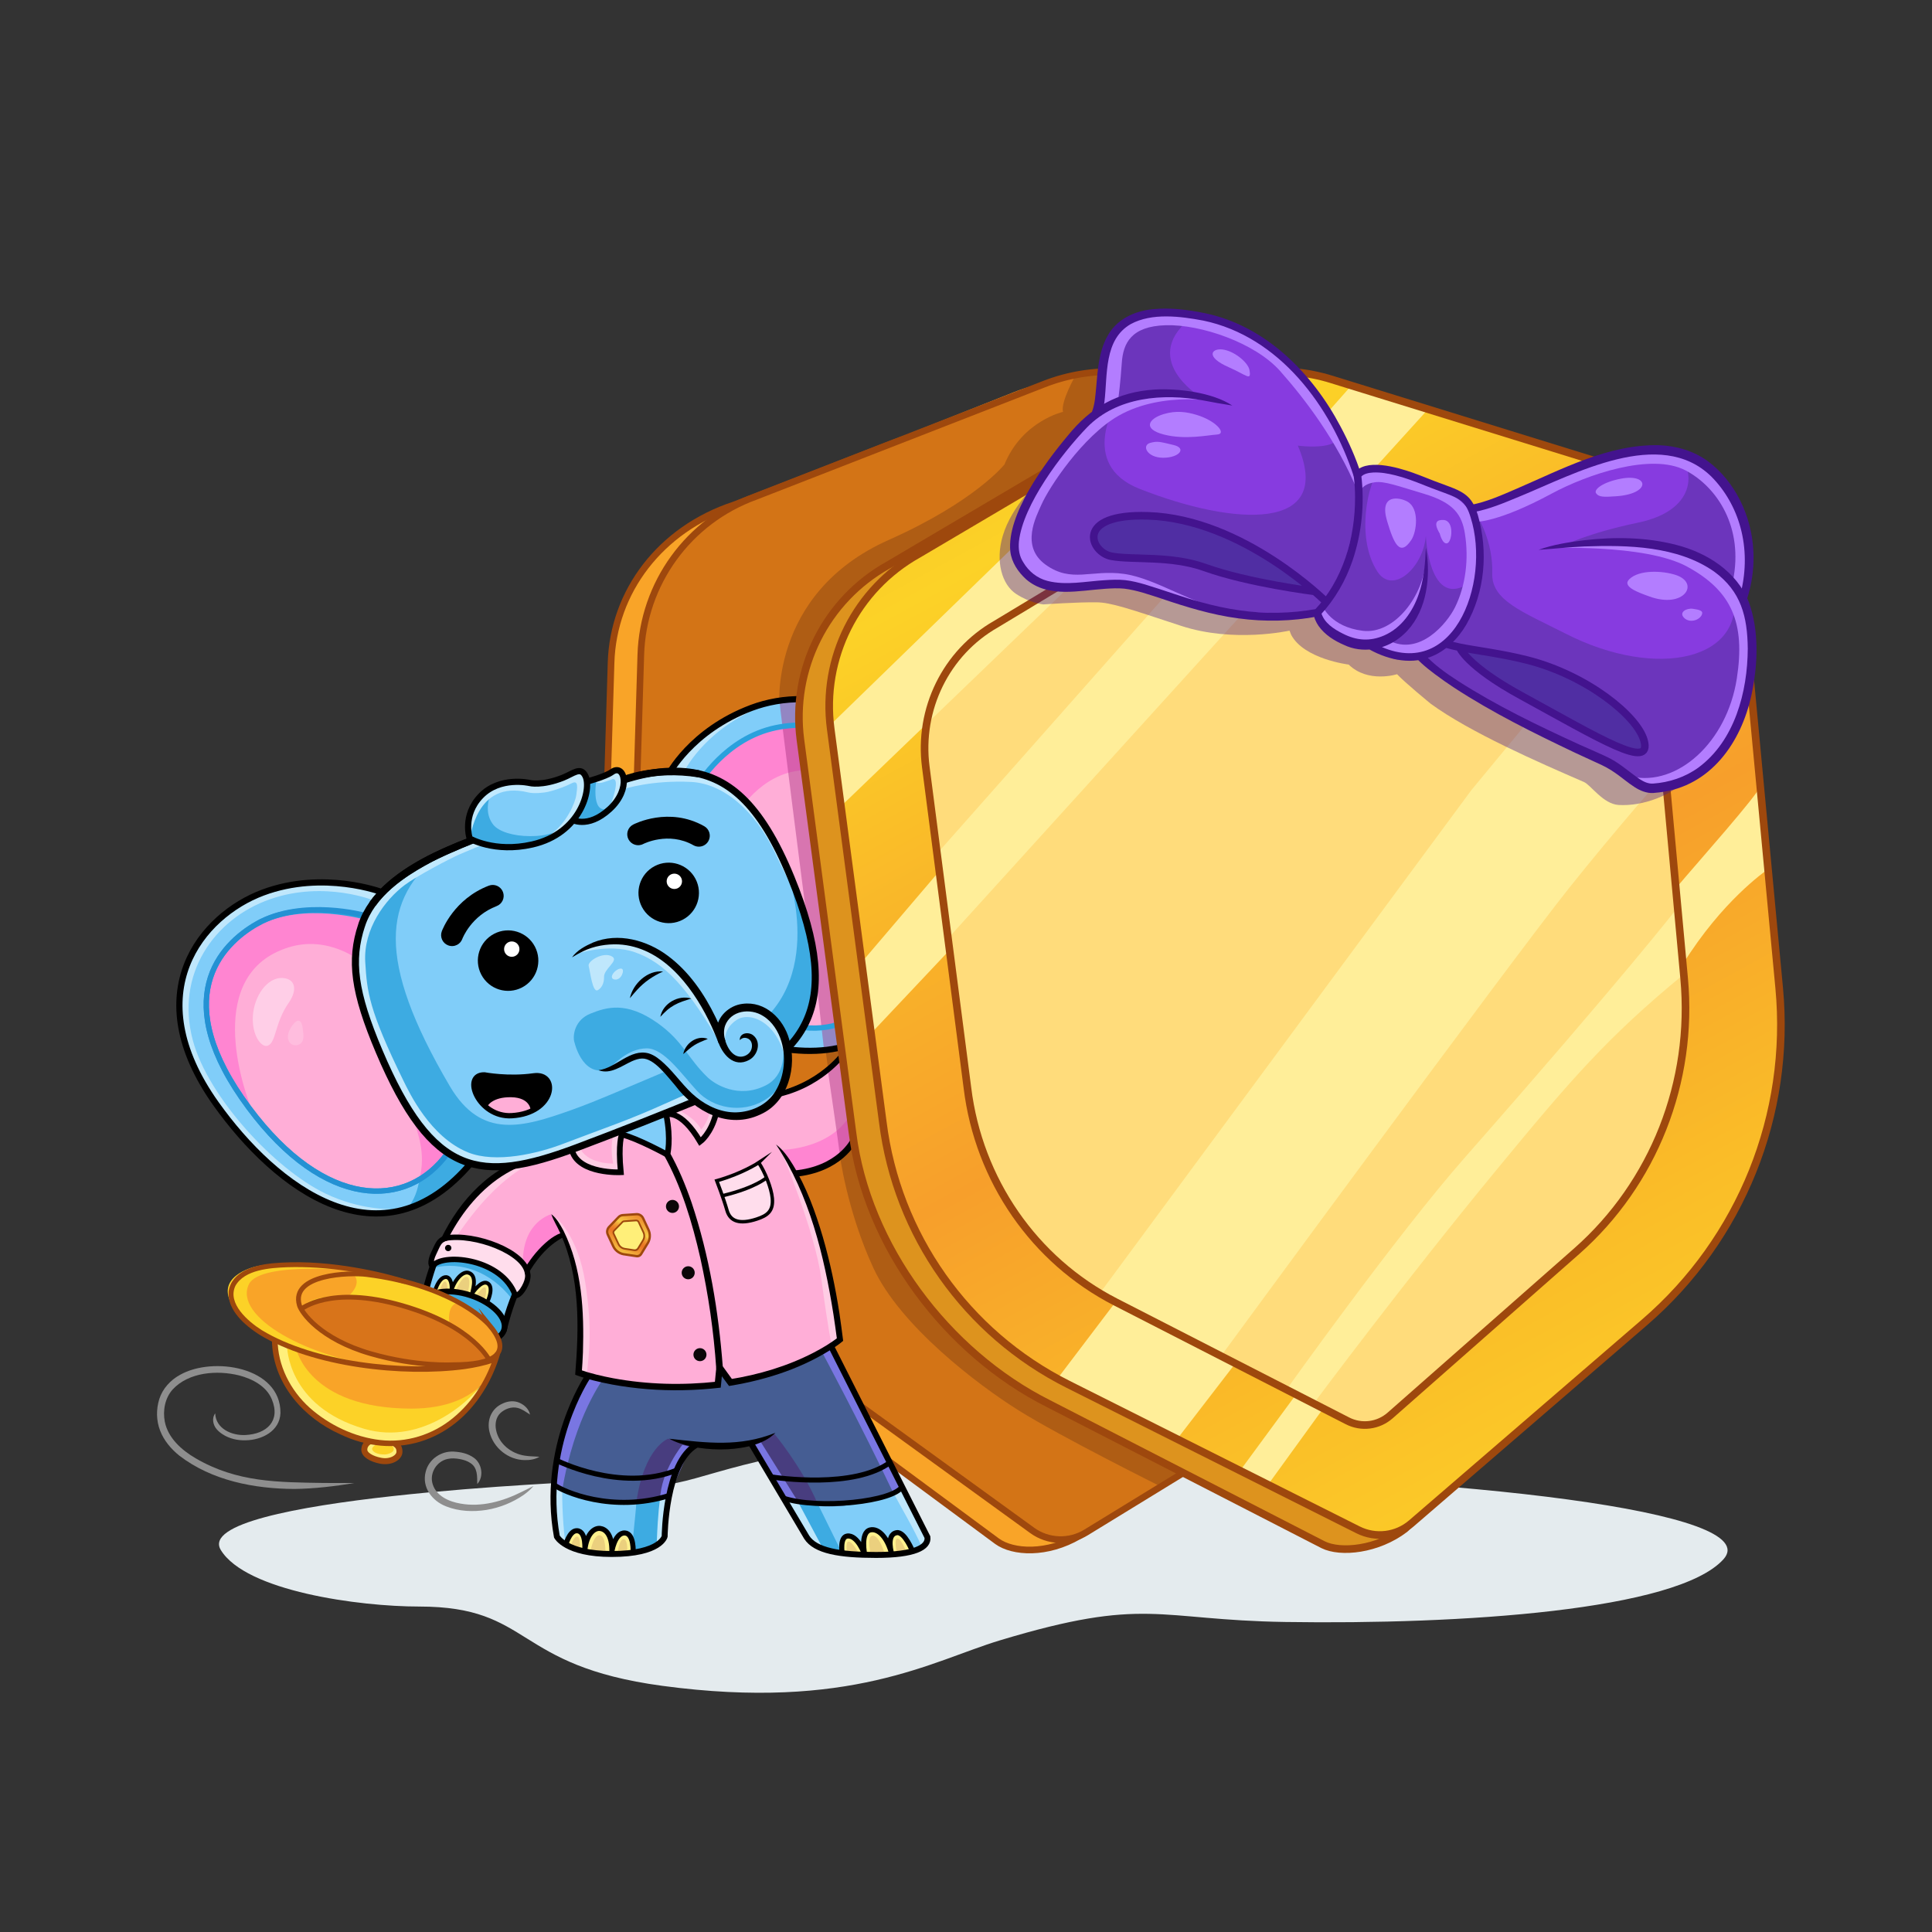 <svg width="320" height="320" viewBox="0 0 320 320" fill="none" xmlns="http://www.w3.org/2000/svg">
<rect x="0" y="0" width="320" height="320" fill="#333333" stroke="none"/>
<g clip-path="url(#clip0_12444_225151)">
<path d="M109.687 245.909C115.655 245.768 126.655 239.518 148.144 239.518C173.992 239.518 181.477 243.754 187.555 243.838C242.298 244.605 292.648 250.338 285.448 258.277C277.747 266.768 242 269.096 212.901 268.651C191.471 268.323 189.863 264.37 165.568 271.71C154.41 275.082 140.77 283.411 109.701 279.227C84.835 275.878 88.298 266.094 69.418 266.094C59.487 266.094 40.73 263.557 36.573 256.728C31.29 248.048 97.533 245.371 97.533 245.371C97.533 245.371 104.53 246.03 109.688 245.909H109.687Z" fill="#E4EBEE"/>
<path d="M192.424 66.016C184.812 62.227 175.954 61.826 168.031 64.914L119.858 84.038C108.744 88.053 101.568 97.954 101.211 109.763L99.228 175.426C98.52 194.253 108.781 213.842 124.037 224.896L165.152 255.282C167.781 257.186 173.872 256.795 176.64 255.099L218.426 228.485C236.383 217.482 247.901 198.467 249.335 177.456L253.512 116.254C254.471 104.229 247.719 92.912 236.68 88.046L192.423 66.016H192.424Z" fill="#F9A428"/>
<path d="M192.424 66.016C184.812 62.227 155.245 70.514 147.322 73.602L121.535 83.645C109.404 87.661 101.568 97.954 101.212 109.765L99.228 175.427C98.52 194.254 108.781 213.843 124.037 224.898L165.152 255.283C167.781 257.187 173.421 257.517 178.76 254.395L218.426 228.488C236.383 217.485 247.901 198.47 249.335 177.459L253.512 116.258C254.471 104.232 247.719 92.915 236.68 88.05L192.423 66.019L192.424 66.016Z" stroke="#9E480D" stroke-width="1.101" stroke-miterlimit="10"/>
<path d="M197.352 64.715C189.739 60.926 180.882 60.525 172.959 63.613L125.143 82.245C114.029 86.259 106.496 96.653 106.139 108.464L104.155 174.126C103.448 192.954 112.183 210.891 127.439 221.946L170.962 253.482C173.591 255.386 177.107 255.522 179.875 253.826L223.355 227.184C241.312 216.181 252.831 197.166 254.264 176.155L258.442 114.954C259.4 102.928 252.648 91.611 241.61 86.746L197.352 64.715Z" fill="#D37416"/>
<path d="M139.042 190.982C139.042 190.982 140.237 200.466 144.664 210.026C149.092 219.584 161.903 229.349 168.767 233.637C175.629 237.926 192.367 246.272 192.367 246.272L195.482 243.632L167.309 227.182C167.309 227.182 149.976 217.99 144.095 198.75L137.852 162.35L133.642 130.57C133.642 130.57 130.226 114.678 135.506 104.997C135.506 104.997 141.671 95.811 149.7 92.139L172.368 78.752L181.2 68.72L182.239 65.523L181.64 61.494L178.188 62.101C178.188 62.101 175.65 66.501 176.064 68.218C176.064 68.218 169.312 69.736 166.37 76.931C166.37 76.931 161.506 83.066 147.197 89.432C127.18 98.338 129.103 117.398 129.103 117.398L139.042 190.982Z" fill="#AF5D14"/>
<path d="M197.352 64.715C189.739 60.926 180.882 60.525 172.959 63.613L125.143 82.245C114.029 86.259 106.496 96.653 106.139 108.464L104.155 174.126C103.448 192.954 112.183 210.891 127.439 221.946L170.962 253.482C173.591 255.386 177.107 255.522 179.875 253.826L223.355 227.184C241.312 216.181 252.831 197.166 254.264 176.155L258.442 114.954C259.4 102.928 252.648 91.611 241.61 86.746L197.352 64.715Z" stroke="#9E480D" stroke-width="1.101" stroke-miterlimit="10"/>
<path d="M110.301 191.811C110.301 191.811 111.549 187.251 109.831 184.45L102.522 187.454C102.522 187.454 109.586 191.091 110.301 191.811Z" fill="#80CDF9"/>
<path d="M71.876 208.07C71.876 208.07 80.252 204.062 85.748 212.062L84.316 216.933L83.746 218.931C83.746 218.931 80.44 213.955 74.962 213.858C71.362 213.794 70.13 215.662 70.13 215.662C70.13 215.662 70.348 212.075 71.877 208.07H71.876Z" fill="#80CDF9"/>
<path d="M73.874 211.525C73.874 211.525 73 211.256 72.418 212.842C71.835 214.427 72.656 214.042 72.656 214.042C72.656 214.042 74.933 213.645 76.765 214.213C78.597 214.781 79.933 215.392 79.933 215.392C79.933 215.392 80.728 215.806 80.927 215.174C81.125 214.542 81.26 212.574 80.564 212.363C79.868 212.152 78.333 213.643 78.333 213.643C78.333 213.643 79.357 210.886 77.511 210.798C75.664 210.71 74.943 213.258 74.943 213.258C74.943 213.258 74.925 211.566 73.876 211.525H73.874Z" fill="#EBD07E"/>
<path d="M72.821 213.77C72.821 213.77 73.256 212.258 73.693 212.258C74.13 212.258 74.143 213.642 74.143 213.642H74.778L75.52 213.696C75.52 213.696 76.474 211.398 77.29 211.494C78.108 211.59 77.586 213.768 77.436 214.178C77.436 214.178 78.511 214.491 78.784 214.654C78.784 214.654 79.847 213.197 80.282 213.221C80.717 213.245 80.445 215.05 80.2 215.322L80.786 215.581C80.786 215.581 81.701 213.307 80.637 212.626C79.573 211.944 78.332 213.891 78.332 213.891C78.332 213.891 79.011 211.147 77.509 210.797C76.007 210.446 74.941 212.974 74.922 212.997C74.903 213.019 74.6 211.538 73.872 211.523C73.144 211.509 72.055 213.706 72.055 213.706L72.818 213.77H72.821Z" fill="#FFF18D"/>
<path d="M71.567 209.555L71.874 209.971C76.389 208.874 81.268 210.685 84.689 215.018L85.101 213.954C85.101 213.954 80.645 204.933 71.567 209.555Z" fill="#3DABE2"/>
<path d="M71.085 217.117C71.085 217.117 73.383 216.461 74.754 216.768C76.125 217.075 78.24 217.642 78.24 217.642L79.133 217.638C79.133 217.638 79.616 215.206 78.586 215.104C77.554 215.002 76.671 216.373 76.671 216.373C76.671 216.373 76.463 213.749 75.308 213.645C74.152 213.541 73.013 216.222 73.013 216.222C73.013 216.222 72.668 214.52 71.57 214.707C70.472 214.894 70.132 217.029 70.132 217.029L70.298 217.528L71.088 217.117H71.085Z" fill="#EBD07E"/>
<path d="M129.935 248.197L134.095 255.211C134.095 255.211 136.058 257.55 146.263 257.55C156.467 257.55 153.067 253.082 153.067 253.082L149.493 246.442C149.493 246.442 145.973 248.518 141.263 248.784C135.159 249.128 129.935 248.198 129.935 248.198V248.197Z" fill="#80CDF9"/>
<path d="M149.184 246.453C148.717 246.851 148.477 246.891 147.94 247.194C149.037 249.291 151.554 253.549 152.615 256.078C153.386 255.414 153.229 255.53 153.54 254.922C152.954 252.717 149.832 249.05 149.186 246.453H149.184Z" fill="#BFE7FC"/>
<path d="M141.04 257.414C141.04 257.414 139.461 257.2 139.381 257.038C139.381 257.038 138.962 254.41 140.412 254.41C141.861 254.41 143.026 256.736 143.026 256.736C143.026 256.736 142.845 253.368 144.388 253.368C145.93 253.368 147.135 255.395 147.564 256.862C147.564 256.862 146.975 253.938 148.608 253.851C150.242 253.765 151.036 256.678 151.036 256.678L150.047 257.269C150.047 257.269 143.047 257.878 141.04 257.414Z" fill="#EBD07E"/>
<path d="M111.239 246.123C110.978 247.184 110.677 248.021 110.677 248.021C110.677 248.021 105.911 249.707 98.68 248.477C94.068 247.691 91.719 246.334 91.719 246.334C91.719 246.334 92.978 236.363 94.597 233.475C96.216 230.589 97.562 227.854 97.562 227.854C97.562 227.854 105.004 229.896 109.588 229.659C114.172 229.422 117.916 229.462 117.916 229.462L118.911 229.19V227.576L119.682 227.094L121.49 228.899C121.49 228.899 132.658 226.706 136.791 223.486L137.687 223.056L145.287 238.109L149.407 246.27L148.436 247.138C148.436 247.138 138.81 251.728 129.781 248.149L128.752 246.414L124.492 238.971C124.492 238.971 121.176 240.213 115.344 239.312C115.344 239.312 112.868 239.52 111.24 246.125L111.239 246.123Z" fill="#455D93"/>
<path d="M91.717 246.558C91.717 246.558 91.847 253.336 92.237 254.506C92.237 254.506 94.333 257.328 101.26 257.328C108.186 257.328 110.146 254.365 110.146 254.365C110.146 254.365 110.474 249.088 110.676 248.018C110.676 248.018 101.284 250.482 91.717 246.557V246.558Z" fill="#80CDF9"/>
<path d="M94.978 256.435C94.978 256.435 93.948 255.87 93.812 255.541C93.812 255.541 94.399 253.624 95.604 253.624C96.808 253.624 96.975 255.848 96.975 255.848C96.975 255.848 97.703 253.253 99.178 253.253C100.653 253.253 101.472 255.354 101.436 256.592C101.436 256.592 102.05 254.045 103.426 253.974C104.802 253.904 104.876 256.485 104.876 256.485L104.399 257.222C104.399 257.222 100.933 257.664 98.394 257.162C95.856 256.659 95.274 256.896 94.976 256.435H94.978Z" fill="#EBD07E"/>
<path d="M105.416 248.541C105.364 250.006 105.026 252.651 104.877 254.499C104.877 254.499 104.732 257.611 104.679 256.666L105.615 257.037C105.615 257.037 109.632 256.15 109.927 254.125L110.676 247.587C109.194 248.202 106.98 248.366 105.416 248.541Z" fill="#3DABE2"/>
<path d="M111.72 244.274L114.885 239.296L112.336 238.752L110.676 238.293C110.676 238.293 106.74 239.648 105.407 248.76C106.97 248.586 109.133 248.394 110.615 247.778L111.72 244.272V244.274Z" fill="#483D7F"/>
<path d="M135.367 248.917C132.688 242.771 128.221 237.448 128.221 237.448C126.048 238.754 124.49 238.968 124.49 238.968L129.904 248.358C129.904 248.358 135.696 249.675 135.367 248.917Z" fill="#483D7F"/>
<path d="M130.332 248.355C131.141 250.722 132.559 253.038 133.058 254.069C134.263 256.56 138.184 257.229 138.184 257.229L139.487 257.25C139.487 257.25 137.535 253.365 135.367 248.918C133.578 248.621 132.104 248.67 130.332 248.357V248.355Z" fill="#3DABE2"/>
<path d="M125.844 238.573L124.738 238.92L129.935 248.195C129.935 248.195 131.559 248.437 132.084 248.578L125.844 238.571V238.573Z" fill="#7976E2"/>
<path d="M132.082 248.579C131.559 248.437 130.855 248.813 130.33 248.635L133.61 254.368C134.068 255.464 136.34 256.549 136.34 256.549L132.082 248.579Z" fill="#BFE7FC"/>
<path d="M114.389 239.651L115.431 239.904L113.023 239.32C113.023 239.32 109.477 243.629 109.327 248.36C109.776 248.266 110.223 248.154 110.677 248.021L114.391 239.651H114.389Z" fill="#7976E2"/>
<path d="M109.325 248.131C109.274 248.845 108.989 250.162 108.786 255.333C108.772 255.712 108.837 255.878 108.837 255.878C108.837 255.878 109.884 254.957 109.925 254.205C109.967 253.453 110.133 250.166 110.133 250.166L110.617 247.779C110.162 247.91 109.777 248.035 109.327 248.13L109.325 248.131Z" fill="#BFE7FC"/>
<path d="M100.103 228.12L97.207 227.706C97.207 227.706 91.672 238.058 91.997 246.398C92.495 246.701 92.506 246.898 93.098 246.965C95.135 234.514 100.104 228.122 100.104 228.122L100.103 228.12Z" fill="#7976E2"/>
<path d="M137.594 223.357L136.052 223.765C136.052 223.765 142.474 235.702 148.023 247.424C148.56 247.12 148.81 247.162 149.277 246.763C145.972 237.763 137.596 223.357 137.596 223.357H137.594Z" fill="#7976E2"/>
<path d="M91.852 246.558C92.284 250.066 91.983 254.232 91.983 254.232C92.484 255.192 93.736 255.982 93.736 255.982C93.239 253.501 93.06 247.995 93.14 246.71C92.548 246.645 92.349 246.862 91.852 246.56V246.558Z" fill="#BFE7FC"/>
<path d="M94.453 256.216C94.453 256.216 95 254.499 95.554 254.507C96.256 254.517 96.048 256.726 96.048 256.726L97.524 257.232L97.722 257.307C97.722 257.307 98.152 254.408 99.215 254.294C100.423 254.166 100.263 257.238 100.263 257.238L102.309 257.306C102.309 257.306 102.541 254.734 103.386 254.968C104.069 255.158 103.868 257.227 103.868 257.227L105.12 257.037C105.12 257.037 105.271 254.005 103.656 253.706C102.042 253.406 101.599 256.219 101.599 256.219C101.599 256.219 101.568 252.685 99.311 253.003C97.053 253.322 96.908 256.37 96.908 256.37L96.749 256.266C96.749 256.266 96.917 253.787 95.221 253.768C93.525 253.749 93.703 256.05 93.735 255.981C93.767 255.912 94.452 256.214 94.452 256.214L94.453 256.216Z" fill="#FFF18D"/>
<path d="M140.29 257.227C140.29 257.227 139.997 255.33 140.551 255.338C141.253 255.347 142.357 257.493 142.357 257.493L143.261 257.586L144.273 257.602C144.273 257.602 143.444 254.478 144.508 254.365C145.716 254.237 146.647 257.688 146.647 257.688L148.655 257.638C148.655 257.638 147.882 254.613 148.725 254.846C149.409 255.037 150.234 257.342 150.234 257.342L151.487 257.152C151.487 257.152 150.33 254.131 148.716 253.832C147.101 253.533 147.21 256.16 147.21 256.16C147.21 256.16 146.247 253.229 144.583 253.366C142.831 253.51 142.871 256.422 142.871 256.422L142.709 256.355C142.709 256.355 142.066 254.544 140.37 254.525C138.674 254.506 139.293 257.195 139.325 257.126C139.357 257.058 140.29 257.227 140.29 257.227Z" fill="#FFF18D"/>
<path d="M97.259 228.155C97.259 228.155 89.559 239.71 92.237 254.507C92.237 254.507 93.693 257.39 101.307 257.389C109.467 257.389 110.088 254.47 110.088 254.47C110.088 254.47 110.181 242.235 115.343 239.309" stroke="black" stroke-width="0.982" stroke-miterlimit="10"/>
<path d="M110.848 238.299C117.016 238.971 122.495 239.722 128.439 237.309C128.168 237.586 127.876 237.84 127.557 238.062C123.711 240.842 114.903 240.558 110.848 238.299Z" fill="black"/>
<path d="M91.671 245.87C93.272 247.112 101.434 250.642 110.847 247.709" stroke="black" stroke-width="0.842" stroke-miterlimit="10"/>
<path d="M92.205 241.901C92.205 241.901 102.655 247.235 112.066 243.522" stroke="black" stroke-width="0.842" stroke-miterlimit="10"/>
<path d="M129.78 248.147C135.461 250.048 148.173 248.763 149.493 246.123" stroke="black" stroke-width="0.842" stroke-miterlimit="10"/>
<path d="M127.626 244.605C128.532 244.757 141.562 246.701 147.562 242.122" stroke="black" stroke-width="0.842" stroke-miterlimit="10"/>
<path d="M104.869 257.162C104.869 257.162 105.053 254.003 103.506 253.91C101.773 253.808 101.274 257.237 101.348 257.062C101.416 254.01 100.189 253.256 99.402 253.16C98.45 253.043 97.117 254.011 96.848 256.918C96.848 256.918 97.192 253.576 95.544 253.536C94.287 253.506 93.663 256.013 93.663 256.013" stroke="black" stroke-width="0.842" stroke-miterlimit="10"/>
<path d="M151.144 256.936C151.144 256.936 149.844 253.666 148.541 253.858C146.645 254.138 147.732 257.525 147.732 257.525C146.989 254.563 145.463 253.107 144.151 253.402C142.423 253.79 143.242 257.608 143.235 257.525C143.235 257.525 142.068 254.17 140.322 254.419C139.06 254.6 139.488 257.248 139.488 257.248" stroke="black" stroke-width="0.842" stroke-miterlimit="10"/>
<path d="M146.64 183.987C146.64 183.987 152.62 175.477 140.736 173.698L135.124 178.285C134.231 179.014 133.199 179.552 132.088 179.867C130.255 180.386 127.567 181.142 127.45 181.158C127.45 181.158 114.73 182.029 114.727 182.035C114.676 182.155 112.964 182.915 112.964 182.915C112.964 182.915 110.546 184.09 110.343 183.97V185.323L110.661 191.661C110.42 191.594 103.152 187.718 103.152 187.718C103.152 187.718 101.866 186.902 101.271 187.438C100.706 187.022 94.165 190.354 94.202 190.39C94.308 190.501 89.503 191.534 89.503 191.534C89.503 191.534 88.378 192.155 87.213 192.499C85.919 192.813 87.037 196.246 87.392 198.026C88.13 200.832 91.332 202.43 93.097 204.229C94.114 205.653 96.741 213.52 95.829 226.992C95.829 226.992 105.749 230.494 119.058 229.102L119.175 226.136L120.986 228.621C120.986 228.621 129.935 227.928 139.133 221.523C139.133 221.523 137.682 204.875 131.538 194.042C131.538 194.042 135.672 193.131 137.338 192.379C137.338 192.379 140.754 189.762 146.639 183.989L146.64 183.987ZM124.541 186.365C124.546 186.35 124.552 186.338 124.559 186.325C124.552 186.338 124.546 186.352 124.541 186.365Z" fill="#FFAED7"/>
<path d="M129.309 190.466C129.309 190.466 139.282 190.477 141.773 182.52L141.266 188.131L140.579 190.107C140.579 190.107 137.503 193.362 135.504 193.493C133.506 193.624 132.447 193.979 132.447 193.979H131.53C131.53 193.979 130.576 191.488 129.309 190.467V190.466Z" fill="#FF85D1"/>
<path opacity="0.46" d="M137.066 176.939C137.066 176.939 138.919 189.589 139.133 191.462L141.095 188.618L139.583 176.616L139.133 175.242L137.066 176.938V176.939Z" fill="#AA3383"/>
<path d="M129.309 190.466C129.309 190.466 134.983 203.806 136.051 211.89C137.12 219.973 137.76 222.872 137.76 222.872L139.133 221.883C139.133 221.883 138.41 211.637 135.503 203.878C132.595 196.12 130.074 191.365 129.307 190.467L129.309 190.466Z" fill="#FFCCE4"/>
<path d="M87.108 192.712C84.956 193.347 82.188 195.078 80.228 196.523C78.301 197.942 75.855 199.757 72.968 206.08C72.968 206.08 75.09 205.445 79.316 206.456C83.736 207.514 86.29 210.517 86.29 210.517C89.16 207.522 91.157 205.914 91.157 205.914C91.157 205.914 92.792 204.701 92.991 204.976C94.364 202.243 92.41 200.09 91.671 197.285C91.316 195.506 89.741 191.971 87.106 192.714L87.108 192.712Z" fill="#FFAED7"/>
<path d="M88.679 192.418C88.679 192.418 82.749 194.17 75.744 204.635L73.837 205.07C73.837 205.07 78.236 193.542 88.679 192.418Z" fill="#FFCCE4"/>
<path d="M91.32 201.11C91.32 201.11 86.603 202.283 86.603 209.027C86.603 209.027 86.231 208.262 87.495 210.221C87.495 210.221 88.778 206.387 92.343 204.906L93.096 203.742L91.319 201.11H91.32Z" fill="#FF85D1"/>
<path d="M91.983 201.563C91.983 201.563 95.744 204.563 96.951 212.509C98.157 220.454 97.54 223.922 97.207 227.706L95.831 227.352C95.831 227.352 96.397 221.864 95.631 214.571C94.864 207.278 91.983 201.563 91.983 201.563Z" fill="#FFCCE4"/>
<path d="M115.37 187.323C115.383 187.294 115.429 187.182 115.48 187.062C115.45 187.134 115.413 187.221 115.37 187.323Z" fill="#FFAED7"/>
<path d="M93.223 204.968C88.055 207.706 85.381 214.634 84.013 220.03L83.877 220.57L83.341 220.403C82.341 219.69 81.196 219.435 80.092 219.046C78.159 218.416 75.354 217.597 73.373 217.029C72.122 216.667 70.855 216.334 69.572 216.086L69.605 215.582C69.852 214.15 70.204 212.789 70.615 211.406C72.687 204.614 76.38 197.949 82.455 193.984C84.874 192.403 87.632 191.354 90.477 190.874L90.653 191.915C80.62 193.48 74.317 202.539 71.626 211.714C71.232 213.03 70.88 214.402 70.648 215.746L70.287 215.162C71.364 215.634 72.463 216.035 73.568 216.418C75.536 217.07 78.263 218.061 80.224 218.635C81.351 218.954 82.432 219.405 83.663 219.397L82.992 219.77C83.389 218.254 83.855 216.754 84.408 215.283C85.826 211.624 87.749 207.974 90.837 205.448C91.484 204.938 92.178 204.477 92.97 204.208L93.224 204.966L93.223 204.968Z" fill="black"/>
<path d="M85.237 214.264C82.592 208.392 73.831 207.214 72.08 209.307C71.669 209.798 71.253 209.61 71.848 208.114C72.444 206.618 72.97 205.8 73.735 205.576C79.085 204.331 86.852 206.662 87.495 210.222C87.495 210.222 87.815 210.979 87.125 212.485C86.395 214.077 85.239 214.266 85.239 214.266L85.237 214.264Z" fill="#FFDDEC"/>
<path d="M128.543 189.568C129.709 190.448 130.557 191.674 131.316 192.902C133.57 196.618 135.063 200.731 136.285 204.883C137.493 209.038 138.376 213.274 139.039 217.546C139.212 218.739 139.512 220.891 139.655 222.088C139.255 222.424 138.837 222.738 138.424 223.019C133.25 226.502 127.188 228.485 121.071 229.509L120.748 229.562C120.591 229.354 118.82 226.938 118.634 226.691C118.218 220.542 117.325 214.382 115.994 208.358C114.642 202.424 112.866 196.491 109.887 191.17L110.797 190.651C112.34 193.368 113.538 196.25 114.546 199.181C117.5 207.995 119.016 217.211 119.722 226.464L119.616 226.17L121.416 228.662L120.898 228.45C125.695 227.683 130.42 226.282 134.741 224.051C136.154 223.314 137.565 222.49 138.815 221.507C138.815 221.507 138.644 221.942 138.644 221.941C138.509 220.878 138.208 218.754 138.044 217.698C136.487 207.898 134.068 197.944 128.54 189.566L128.543 189.568Z" fill="black"/>
<path d="M91.32 201.11C92.253 201.83 92.794 202.872 93.352 203.878C96.416 210.07 96.76 217.2 96.554 223.987C96.514 225.125 96.437 226.261 96.356 227.395L96.018 226.859C97.81 227.49 99.698 227.926 101.568 228.282C107.252 229.331 113.093 229.469 118.834 228.835L118.367 229.309L118.666 226.272L119.717 226.376L119.418 229.413L119.376 229.838C117.288 230.08 115.188 230.224 113.085 230.262C109.164 230.331 105.234 230.032 101.375 229.32C99.304 228.92 97.25 228.456 95.269 227.704C95.907 219.834 96.122 211.493 92.757 204.171C92.306 203.125 91.687 202.211 91.32 201.112V201.11Z" fill="black"/>
<path d="M140.093 174.058C139.962 174.258 135.836 180.206 127.45 181.518" stroke="black" stroke-width="0.906" stroke-miterlimit="10"/>
<path d="M131.54 194.402C139.135 193.704 141.378 188.92 141.378 188.92" stroke="black" stroke-width="1.056" stroke-miterlimit="10"/>
<path d="M71.837 214.426C71.837 214.426 72.548 211.498 73.874 211.525C74.696 211.541 74.916 212.992 74.752 213.786C75.396 211.741 76.711 210.534 77.597 210.808C79.304 211.336 78.048 214.272 78.223 214.206C78.223 214.206 79.695 211.997 80.727 212.533C81.863 213.123 80.824 215.429 80.824 215.429" stroke="black" stroke-width="0.629" stroke-miterlimit="10"/>
<path d="M74.484 207.169C74.74 207.032 74.837 206.714 74.701 206.459C74.564 206.205 74.246 206.11 73.989 206.247C73.733 206.385 73.636 206.703 73.773 206.957C73.91 207.212 74.228 207.307 74.484 207.169Z" fill="black"/>
<path d="M100.922 203.179L102.572 201.462C102.679 201.35 102.823 201.283 102.978 201.274L105.354 201.114C105.855 201.08 106.324 201.357 106.536 201.811L107.413 203.691C107.73 204.37 107.704 205.157 107.348 205.813L106.128 207.824C105.999 208.064 105.791 208.16 105.524 208.106L103.12 207.702C102.464 207.57 101.911 207.133 101.628 206.526L100.698 204.533C100.487 204.078 100.575 203.541 100.924 203.179H100.922ZM102.476 206.077C102.65 206.45 102.989 206.718 103.392 206.8L105.202 207.083C105.388 207.122 105.514 207.062 105.605 206.896L106.54 205.334C106.736 204.973 106.749 204.541 106.576 204.168L105.762 202.422C105.687 202.261 105.519 202.162 105.341 202.173L103.384 202.306C103.277 202.314 103.176 202.36 103.101 202.437L101.741 203.851C101.618 203.981 101.586 204.171 101.661 204.334L102.476 206.08V206.077Z" fill="url(#paint0_linear_12444_225151)"/>
<path d="M103.383 206.818L105.181 207.117C105.368 207.155 105.511 207.09 105.602 206.92L106.56 205.336C106.759 204.971 106.773 204.534 106.597 204.158L105.775 202.397C105.698 202.234 105.53 202.133 105.349 202.146L103.373 202.278C103.264 202.286 103.164 202.333 103.088 202.411L101.717 203.838C101.592 203.968 101.56 204.162 101.636 204.326L102.458 206.088C102.634 206.464 102.976 206.734 103.384 206.818H103.383Z" fill="#FFEF79"/>
<path d="M100.496 204.558C100.269 204.07 100.367 203.482 100.74 203.093L102.311 201.458C102.53 201.23 102.823 201.093 103.138 201.072L105.4 200.92C105.938 200.883 106.452 201.187 106.68 201.675L107.581 203.606C107.924 204.339 107.896 205.202 107.506 205.917L106.348 207.816C106.25 207.976 106.109 208.099 105.946 208.176C105.783 208.251 105.599 208.28 105.412 208.253L103.207 207.918C102.413 207.758 101.736 207.224 101.394 206.491L100.493 204.56L100.496 204.558ZM106.04 207.579L107.173 205.728C107.503 205.125 107.525 204.39 107.234 203.768L106.333 201.837C106.172 201.491 105.808 201.275 105.426 201.301L103.164 201.453C103.055 201.461 102.949 201.488 102.85 201.533C102.751 201.578 102.663 201.642 102.586 201.722L101.015 203.357C100.751 203.632 100.68 204.05 100.842 204.395L101.743 206.326C102.032 206.949 102.608 207.402 103.28 207.539L105.429 207.861C105.671 207.898 105.911 207.786 106.039 207.576L106.04 207.579Z" fill="#9E480D"/>
<path d="M101.615 203.742L102.986 202.315C103.085 202.211 103.22 202.149 103.364 202.139L105.34 202.006C105.575 201.99 105.802 202.123 105.901 202.338L106.714 204.08C106.912 204.507 106.898 205.01 106.671 205.426L105.788 206.885C105.692 207.043 105.543 207.155 105.372 207.203C105.274 207.23 105.17 207.238 105.066 207.221L103.376 206.958C102.914 206.866 102.52 206.554 102.32 206.126L101.508 204.384C101.408 204.17 101.45 203.91 101.615 203.741V203.742ZM101.762 204.267L102.575 206.01C102.736 206.355 103.056 206.608 103.431 206.685L105.048 206.93C105.258 206.96 105.463 206.864 105.573 206.685L106.426 205.29C106.608 204.954 106.621 204.546 106.46 204.198L105.647 202.456C105.596 202.346 105.479 202.277 105.357 202.285L103.381 202.418C103.36 202.418 103.34 202.422 103.32 202.429C103.306 202.434 103.29 202.438 103.276 202.445C103.242 202.461 103.213 202.482 103.188 202.509L101.816 203.936C101.732 204.024 101.709 204.157 101.762 204.267Z" fill="#9E480D"/>
<path d="M111.384 200.901C111.981 200.901 112.464 200.417 112.464 199.821C112.464 199.224 111.981 198.741 111.384 198.741C110.788 198.741 110.304 199.224 110.304 199.821C110.304 200.417 110.788 200.901 111.384 200.901Z" fill="#0B0608"/>
<path d="M113.988 211.89C114.584 211.89 115.068 211.406 115.068 210.81C115.068 210.213 114.584 209.73 113.988 209.73C113.391 209.73 112.908 210.213 112.908 210.81C112.908 211.406 113.391 211.89 113.988 211.89Z" fill="#0B0608"/>
<path d="M115.935 225.454C116.531 225.454 117.015 224.971 117.015 224.374C117.015 223.778 116.531 223.294 115.935 223.294C115.338 223.294 114.855 223.778 114.855 224.374C114.855 224.971 115.338 225.454 115.935 225.454Z" fill="#0B0608"/>
<path d="M125.671 192.571C125.671 192.571 122.893 194.405 118.72 195.565C118.72 195.565 119.856 198.507 120.416 200.478C120.93 202.283 122.402 203.059 125.234 202.133C126.973 201.563 128.114 200.618 127.92 198.466C127.767 196.766 126.704 194.128 125.669 192.573L125.671 192.571Z" fill="#FFDDEC"/>
<path d="M85.354 214.566C83.172 208.507 73.741 207.562 71.832 209.514C71.384 209.973 71.135 209.006 71.844 207.562C72.525 206.171 72.648 205.435 73.837 205.07C78.624 204.23 87.021 207.371 87.388 210.971C87.388 210.971 87.648 211.75 86.844 213.198C85.992 214.73 85.354 214.566 85.354 214.566Z" stroke="black" stroke-width="0.906" stroke-miterlimit="10"/>
<path d="M83.479 220.315C84.127 218.361 81.647 215.78 77.94 214.55C74.233 213.32 70.702 213.908 70.054 215.862C69.406 217.816 71.886 220.397 75.593 221.627C79.3 222.857 82.831 222.269 83.479 220.315Z" fill="#3DABE2"/>
<path d="M83.479 220.315C84.127 218.361 81.647 215.78 77.94 214.55C74.233 213.32 70.702 213.908 70.054 215.862C69.406 217.816 71.886 220.397 75.593 221.627C79.3 222.857 82.831 222.269 83.479 220.315Z" stroke="black" stroke-width="0.944" stroke-miterlimit="10"/>
<path d="M96.042 190.061C96.042 190.061 96.738 192.611 101.559 192.739C101.17 190.71 101.237 188.696 101.744 187.718H103.152C103.152 187.718 102.738 190.142 102.951 191.936C103.164 193.73 102.978 193.971 102.978 193.971C102.978 193.971 98.146 194.198 96.05 192.157L95.077 190.85L96.042 190.062V190.061Z" fill="#FFCCE4"/>
<path d="M112.522 183.954C112.522 183.954 115.045 185.08 116.128 187.059C116.128 187.059 117.063 186.278 117.64 184.005L118.56 184.907C118.56 184.907 117.228 187.997 116.183 188.854C116.183 188.854 113.6 185.469 111.532 184.752L112.522 183.955V183.954Z" fill="#FFCCE4"/>
<path d="M118.589 184.45C117.759 187.792 115.965 189.098 115.965 189.098C112.722 183.595 110.343 184.598 110.343 184.598C111.197 188.81 110.533 191.253 110.533 191.253C110.533 191.253 105.66 188.562 102.997 187.91C102.997 187.91 102.349 189.317 102.823 194.163C102.823 194.163 95.975 194.491 94.784 190.672" stroke="black" stroke-width="0.944" stroke-miterlimit="10"/>
<path d="M125.671 192.571C125.671 192.571 122.893 194.405 118.72 195.565C118.72 195.565 119.856 198.507 120.416 200.478C120.93 202.283 122.503 202.846 125.335 201.918C127.074 201.349 128.114 200.618 127.92 198.466C127.767 196.766 126.704 194.128 125.669 192.573L125.671 192.571Z" stroke="black" stroke-width="0.57" stroke-miterlimit="10"/>
<path d="M126.965 195.07C126.965 195.07 125.18 196.726 119.632 198.056" stroke="black" stroke-width="0.57" stroke-miterlimit="10"/>
<path d="M79.047 245.808C79.032 244.494 79.122 243.093 77.895 242.312C77.392 241.97 76.757 241.774 76.1 241.658C75.448 241.547 74.802 241.501 74.167 241.643C72.288 242.018 71.069 244.056 71.682 245.878C72.298 247.81 74.402 248.733 76.285 249.045C79.764 249.664 83.304 248.658 86.418 247.098C87.06 246.786 87.7 246.466 88.357 246.136C87.89 246.71 87.319 247.186 86.722 247.613C84.89 248.869 82.791 249.72 80.588 250.086C78.365 250.437 76.024 250.342 73.903 249.51C71.572 248.611 69.831 246.354 70.506 243.774C71.01 241.701 73.04 240.318 75.138 240.43C76.344 240.506 77.48 240.726 78.506 241.47C79.844 242.421 80.173 244.602 79.045 245.808H79.047Z" fill="#8E8E8E"/>
<path d="M87.791 234.302C87.104 233.862 86.527 233.411 85.762 233.203C84.754 232.934 83.655 233.347 82.89 234.034C82.127 234.768 81.952 235.869 82.176 236.91C82.642 239.168 84.701 240.776 86.941 241.104C87.739 241.24 88.523 241.214 89.349 241.288C88.603 241.733 87.733 241.856 86.874 241.838C84.181 241.795 81.703 239.813 81.072 237.157C80.605 235.203 81.394 233.262 83.293 232.451C84.131 232.05 85.203 231.952 86.066 232.352C86.923 232.734 87.605 233.426 87.791 234.302Z" fill="#8E8E8E"/>
<path d="M42.772 209.683C41.519 209.907 35.52 211.602 38.578 216.349C41.196 220.413 44.24 221.451 45.512 222.234C45.512 222.234 45.62 228.595 51.055 233.582C53.365 235.702 59.279 238.594 60.41 238.923C60.41 238.923 59.703 241.126 62.191 241.725C65.479 242.515 65.74 241.069 65.868 240.19C65.868 240.19 65.204 239.51 65.231 239.312C65.244 239.216 71.444 238.522 74.949 235.01C78.455 231.498 80.293 228.531 80.698 227.403C81.103 226.275 82.24 223.309 82.24 223.309L82.29 221.864C82.29 221.864 81.509 218.291 74.919 214.862C70.498 212.563 64.732 211.834 64.732 211.834L59.69 210.365C59.69 210.365 50.047 208.378 42.772 209.68V209.683Z" fill="#FCD227"/>
<path d="M49.047 223.362C49.047 223.362 51.06 233.31 68.172 233.31C80.201 233.31 82.288 225.525 82.288 225.525C82.288 225.525 67.999 229.429 49.045 223.362H49.047Z" fill="#F9A428"/>
<path d="M58.7 211.251C58.7 211.251 60.005 212.558 57.76 214.635C57.76 214.635 50.57 214.357 50.135 216.808C50.135 216.808 47.711 215.051 51.428 212.362C55.146 209.672 58.7 211.253 58.7 211.253V211.251Z" fill="#F9A428"/>
<path d="M74.476 219.432C74.476 219.432 73.781 216.184 75.941 215.702C75.941 215.702 82.538 219.456 82.65 221.835C82.762 224.214 81.498 225.474 80.829 225.486C80.829 225.486 78.479 220.226 74.476 219.434V219.432Z" fill="#F9A428"/>
<path d="M59.135 210.486C59.135 210.486 43.084 208.834 41.218 212.723C38.655 218.069 50.842 225.034 64.701 226.582L71.275 226.818L71.567 226.067C71.567 226.067 58.997 225.091 53.586 220.595C48.175 216.099 48.61 213.237 51.987 211.89C55.365 210.542 58.701 210.987 58.701 210.987L62.245 211.306L63.637 211.334L59.136 210.486H59.135Z" fill="#F9A428"/>
<path d="M50.3 217.472C50.3 217.472 56.223 224.298 65.453 225.19C73.73 225.99 72.031 225.941 74.989 226.042C77.948 226.142 79.588 225.643 79.588 225.643C79.588 225.643 81.749 225.474 79.871 223.648C77.992 221.822 73.024 217.84 65.812 216.021C58.599 214.203 52.012 215.742 52.012 215.742C52.012 215.742 49.372 216.019 50.3 217.472Z" fill="#D8741A"/>
<path d="M62.407 239.235C62.407 239.235 61.344 239.672 61.717 240.221C62.09 240.77 62.981 240.906 63.685 240.91C64.25 240.914 65.888 240.47 64.924 239.398L65.324 239.296C65.324 239.296 65.991 239.91 65.849 240.568C65.706 241.226 65.122 241.782 63.796 241.72C62.471 241.658 60.844 241.229 60.664 240.131C60.485 239.034 61.373 238.957 61.373 238.957L62.407 239.237V239.235Z" fill="#FFEF7B"/>
<path d="M47.544 222.893C47.544 222.893 47.482 232.907 60.34 236.661C70.127 239.518 78.474 231.666 80.637 228.155C81.476 226.794 81.242 226.67 81.752 225.55L82.066 224.558C82.066 224.558 80.42 231.102 74.362 236.131C72.567 237.622 66.653 239.366 64.954 239.198C63.242 239.029 60.316 238.336 57.892 237.701C55.468 237.066 48.927 233.006 47.38 229.267C45.834 225.53 45.378 223.661 45.85 222.232L46.623 222.602L47.546 222.891L47.544 222.893Z" fill="#FFEF7B"/>
<path d="M45.984 221.818C45.959 226.139 48.109 230.301 51.29 233.165C54.511 236.019 58.66 238.011 62.949 238.512C67.266 239.024 71.683 237.638 75.024 234.874C78.403 232.125 80.759 228.227 81.989 224.066L82.824 224.312C82.188 226.478 81.263 228.563 80.055 230.477C74.807 238.869 65.322 241.874 56.333 237.557C50.344 234.875 45.463 229.403 45.063 222.645C45.05 222.342 45.037 222.07 45.053 221.757L45.983 221.818H45.984Z" fill="#9E480D"/>
<path d="M61.359 238.699C61.359 238.699 60.38 238.995 60.341 240.088C60.309 240.966 61.568 241.659 63.042 241.946C64.743 242.277 66.13 241.413 66.16 240.507C66.181 239.883 65.988 239.496 65.416 239.118" stroke="#9E480D" stroke-width="0.994" stroke-miterlimit="10"/>
<path d="M67.029 212.667C60.751 210.779 54.143 209.699 47.575 209.891C44.773 210.003 40.525 210.261 38.994 212.97C37.589 215.894 41.128 218.91 43.378 220.325C52.099 225.627 66.82 227.21 76.85 225.85C78.468 225.613 80.071 225.275 81.597 224.75L81.903 225.63C80.293 226.181 78.64 226.522 76.981 226.762C66.748 228.126 51.821 226.482 42.925 221.038C40.584 219.523 37.629 217.024 37.863 213.922C38.312 210.589 42.205 209.536 45.04 209.25C49.2 208.862 53.397 209.115 57.519 209.734C60.821 210.24 64.069 210.944 67.264 211.942L67.024 212.667H67.029Z" fill="#9E480D"/>
<path d="M81.236 219.694C84.903 224.189 81.872 226.053 74.991 226.043C74.991 226.043 69.069 226.414 61.444 224.224C52.997 221.797 49.936 217.384 49.589 216.189C48.096 211.053 57.863 210.731 60.74 211.094C74.004 212.776 80.026 218.211 81.237 219.696L81.236 219.694Z" stroke="#9E480D" stroke-width="0.798" stroke-miterlimit="10"/>
<path d="M81.097 225.406C81.097 225.406 78.562 219.677 66.578 216.234C54.626 212.798 49.861 216.848 49.861 216.848" stroke="#9E480D" stroke-width="0.789" stroke-miterlimit="10"/>
<path d="M35.644 234.099C35.74 236.648 38.394 237.795 40.634 237.685C44.151 237.522 46.522 235.373 45.023 231.774C44.125 229.59 41.804 228.387 39.612 227.813C35.962 226.909 31.276 227.256 28.599 230.139C27.324 231.562 26.946 233.611 27.292 235.456C27.824 238.17 30.076 240.181 32.402 241.539C39.28 245.55 46.042 245.506 53.736 245.627C55.388 245.645 57.04 245.614 58.703 245.638C55.426 246.174 52.111 246.574 48.786 246.616C42.138 246.6 35.085 245.238 29.696 241.096C28.344 240 27.16 238.622 26.527 236.97C25.872 235.299 25.85 233.422 26.388 231.714C26.936 229.99 28.253 228.571 29.815 227.72C35.212 224.64 46.501 226.346 46.452 234.027C46.354 237.048 43.344 238.531 40.66 238.558C39.357 238.597 37.988 238.296 36.879 237.566C36.504 237.326 36.144 237.038 35.85 236.675C35.266 235.987 35.063 234.837 35.647 234.101L35.644 234.099Z" fill="#8E8E8E"/>
<path d="M110.759 128.675C110.759 128.675 116.759 117.232 128.32 116.482C128.32 116.482 135.772 113.264 143.405 119.16C151.039 125.056 153.175 133.946 153.492 139.555C153.808 145.165 155.503 158.952 148.34 167.934C141.176 176.915 130.901 174.086 129.42 173.936L110.759 128.675Z" fill="#80CDF9"/>
<path d="M113.255 127.891C113.255 127.891 116.4 121.246 125.341 117.376C132.688 114.195 145.183 116.81 149.831 126.662C154.789 137.171 152.383 156.818 149.733 162.736C147.085 168.654 144.999 171.32 144.999 171.32C144.999 171.32 148.788 168.568 150.623 163.541C152.458 158.515 154.178 148.57 154.396 143.939C154.613 139.309 151.876 131.197 150.914 128.258C149.952 125.318 145.68 120.931 144.472 119.712C142.445 117.664 135.197 114.957 130.498 115.896C125.799 116.835 124.802 116.832 120.288 119.195C114.48 122.235 111.343 127.963 111.092 128.096L113.255 127.893V127.891Z" fill="#BFE7FC"/>
<path d="M115.751 129.898C115.751 129.898 120.917 122.002 127.818 120.678C135.57 119.192 141.482 119.714 146.162 128.626C146.162 128.626 149.741 135.869 149.698 144.102C149.655 152.336 149.621 158.579 146.801 163.022C143.978 167.466 141.212 170.264 135.452 170.486L131.647 170.069C131.647 170.069 133.825 167.658 132.964 163.106C132.105 158.554 131.453 152.246 128.788 146.608C126.122 140.97 123.097 133.21 115.751 129.898Z" fill="#FFAED7"/>
<path d="M122.018 134.933C122.018 134.933 125.874 128.056 132.882 127.597C140.922 127.07 148.131 135.837 149.514 140.64C149.514 140.64 149.138 136.39 148.352 134.139C147.567 131.888 144.863 122.582 135.197 120.358C125.968 118.235 119.463 125.302 119.463 125.302L116.123 129.242L117.029 130.323C117.029 130.323 120.306 131.61 122.019 134.931L122.018 134.933Z" fill="#FF85D1"/>
<path opacity="0.46" d="M129.104 116.058C131.93 115.139 132.467 115.909 132.467 115.909L132.762 123.931L134.151 134.411L139.043 172.976C137.49 173.456 136.435 173.427 136.435 173.427L135.035 160.947L133.479 150.965C133.479 150.965 129.035 116.314 129.104 116.058Z" fill="#AA3383"/>
<path d="M129.228 173.645C152.303 177.336 154.992 155.496 153.325 138.547C151.112 116.038 134.584 113.462 124.493 117.238C114.4 121.014 110.661 128.398 110.661 128.398" stroke="black" stroke-width="1.027" stroke-miterlimit="10"/>
<path d="M115.688 129.92C115.688 129.92 120.111 122.248 128.541 120.52C135.522 119.09 147.917 120.33 149.64 142.606C151.261 163.56 142.288 172.475 131.028 169.832" stroke="#2AA1DD" stroke-width="0.88" stroke-miterlimit="10"/>
<path d="M78.207 192.4C63.233 210.33 45.666 196.715 35.785 182.84C22.661 164.413 33.432 151.624 43.524 147.848C53.617 144.072 64.261 147.866 64.261 147.866L78.207 192.402V192.4Z" fill="#80CDF9"/>
<path d="M62.09 149.21C62.09 149.21 53.852 145.771 44.77 148.925C35.437 152.165 29.028 161.39 31.936 172.301C34.461 181.774 45.608 193.696 53.874 197.674C59.672 200.464 64.703 200.248 64.703 200.248C64.703 200.248 57.78 201.278 53.153 198.706C48.525 196.133 41.796 190.731 39.089 187.101C34.584 181.064 31.524 175.632 30.418 172.838C29.314 170.045 29.367 163.211 30.028 161.638C30.69 160.066 35.002 152.245 39.297 149.965C43.591 147.685 46.724 146.904 51.81 146.002C56.897 145.099 62.604 147.613 62.887 147.552L62.092 149.208L62.09 149.21Z" fill="#BFE7FC"/>
<path d="M73.861 191.386C67.106 200.77 53.776 200.347 41.229 183.482C27.89 165.552 36.186 156.032 42.626 152.978C51.754 148.648 60.666 151.982 60.666 151.982L73.861 191.386Z" fill="#FFAED7"/>
<path d="M69.487 195.19C71.231 194.018 72.837 192.704 73.922 190.952C75.824 192.23 77.351 192.848 77.351 192.848C77.623 195.885 67.439 200.195 67.439 200.195C68.623 198.813 69.231 197.043 69.487 195.192V195.19Z" fill="#3DABE2"/>
<path d="M68.631 185.741C70.12 188.054 72.178 189.781 73.92 190.952C72.837 192.706 71.229 194.018 69.485 195.19C70.576 191.019 69.156 187.709 68.629 185.741H68.631Z" fill="#FF85D1"/>
<path d="M59.775 159.256C59.775 159.256 54.474 154.834 47.805 156.912C33.858 161.259 40.015 179.846 41.964 184.45C41.964 184.45 37.351 178.085 36.544 175.842C35.738 173.598 30.429 164.451 38.351 156.11C44.847 149.27 56.056 150.862 56.056 150.862L60.663 151.982L60.73 152.541C60.73 152.541 59.01 155.597 59.772 159.254L59.775 159.256Z" fill="#FF85D1"/>
<path d="M63.322 147.792C63.322 147.792 53.616 144.07 43.523 147.848C33.431 151.624 22.66 164.413 35.784 182.84C45.666 196.715 63.232 210.33 78.207 192.4" stroke="black" stroke-width="1.027" stroke-miterlimit="10"/>
<path d="M42.626 152.978C50.119 148.747 61.068 152.021 61.068 152.021L74.151 190.995C67.395 200.379 53.778 200.346 41.229 183.48C27.89 165.55 36.421 156.48 42.626 152.976V152.978Z" stroke="#2AA1DD" stroke-width="0.88" stroke-miterlimit="10"/>
<path d="M42.626 152.978C50.119 148.747 60.547 151.65 60.547 151.65L74.149 190.995C67.394 200.379 53.776 200.346 41.227 183.48C27.888 165.55 36.419 156.48 42.624 152.976L42.626 152.978Z" stroke="#2491D3" stroke-width="0.88" stroke-miterlimit="10"/>
<path d="M46.765 161.984C48.824 162.064 49.399 163.837 47.795 166.134C45.511 169.408 45.752 172.656 44.36 173.195C43.296 173.606 41.688 171.443 41.883 168.299C42.091 164.968 44.239 161.885 46.765 161.982V161.984Z" fill="#FFCEE7"/>
<path opacity="0.45" d="M48.779 169.405C48.779 169.405 49.882 168.173 50.151 170.381C50.288 171.512 50.496 172.621 49.426 173.048C48.143 173.562 46.583 171.893 48.779 169.405Z" fill="#FFCEE7"/>
<path d="M107.844 128.221C107.844 128.221 112.197 127.698 115.703 128.115C119.208 128.534 124.4 133.374 124.4 133.374C124.4 133.374 126.194 136.68 129.456 141.722C132.384 146.246 134.117 155.675 134.117 155.675C134.117 155.675 135.996 160.493 134.392 166.336C132.623 172.787 128.736 175.387 128.736 175.387L124.684 178.144L111.157 184.306C111.157 184.306 101.637 187.674 90.01 192.218C76.512 197.493 68.576 184.67 68.576 184.67L65.549 179.438C65.549 179.438 60.7 169.296 59.805 163.765C59.404 161.285 59.132 156.675 59.132 156.675L62.018 149.97L66.48 145.134C66.48 145.134 76.215 140.808 80.007 138.845C83.799 136.88 107.84 128.222 107.84 128.222L107.844 128.221Z" fill="#80CDF9"/>
<path d="M130.517 144.752C130.517 144.752 137.589 164.595 121.69 172.165C114.728 175.48 114.933 175.509 109.08 177.942C104.858 179.698 98.951 182.33 94.687 183.84C86.669 186.682 79.752 188.829 74.501 179.899C62.037 158.706 63.688 148.853 72.752 141.48C78.114 137.118 62.919 147.347 61.164 150.155C59.031 153.568 57.677 163.222 61.692 171.525C61.692 171.525 69.02 188.054 73.959 190.787C79.671 193.947 82.277 194.627 95.12 190.352C107.812 186.128 114.991 182.378 114.991 182.378C114.991 182.378 122.138 179.891 126.24 176.445C130.343 172.998 133.335 173.822 134.671 162.501C135.6 154.624 133.077 150.878 133.077 150.878L130.519 144.752H130.517Z" fill="#3DABE2"/>
<path d="M103.421 130.666C103.421 130.666 107.948 129.176 114.509 129.515C119.783 129.787 125.063 134.23 128.364 141.245C131.202 147.277 131.5 146.872 133.712 154.07C134.672 157.194 137.127 167.69 130.064 173.768C128.106 175.453 123.01 176.789 119.831 178.408C119.831 178.408 120.677 180.474 122.168 179.026L122.749 178.872C122.749 178.872 124.517 177.906 125.447 177.366C125.447 177.366 131.669 173.326 134.197 168.182C137.328 161.811 133.972 156.859 132.996 150.906C131.9 144.221 123.288 129.504 115.749 127.79C115.749 127.79 110.762 126.178 103.832 129.013L103.639 130.118" fill="#C1E9FE"/>
<path d="M59.034 154.819C59.727 151.142 61.932 148.507 65.852 145.586C74.717 138.976 80.754 138.707 80.754 138.707L80.34 139.84C80.34 139.84 80.644 139.557 76.253 141.45C74.416 142.242 68.983 145.126 67.034 146.586C63.848 148.973 60.16 153.808 60.498 159.362C60.794 164.237 61.044 167.19 66.824 178.998C67.794 180.979 71.245 188.304 77.474 190.854C82.125 192.758 89.196 191.008 93.199 189.478C99.696 186.997 104.176 185.52 110.088 182.832C110.847 182.488 114.482 180.878 114.482 180.878C115.213 181.477 115.54 182.37 115.54 182.37L103.5 187.155C103.5 187.155 98.928 189.536 87.104 192.71C73.932 196.246 67.428 183.57 67.428 183.57C63.512 176.818 57.172 164.696 59.031 154.818L59.034 154.819Z" fill="#C1E9FE"/>
<path d="M59.89 153.256C57.975 159.062 58.641 164.326 62.796 174.139C71.602 194.939 79.532 196.08 95.434 190.125C102.151 187.61 110.292 184.392 117.356 181.486C133.117 175 140.061 167.467 131.023 145.368C125.916 132.88 120.345 128.451 113.561 127.821C104.18 126.95 95.607 132.811 87.948 135.68C79.73 138.758 63.26 143.045 59.892 153.256H59.89Z" stroke="black" stroke-width="1.174" stroke-miterlimit="10"/>
<path d="M80.168 177.85C80.168 177.85 84.114 178.605 88.328 178.01C92.543 177.414 91.891 184.126 84.687 184.606C79.72 184.938 76.371 177.766 80.168 177.85Z" fill="black"/>
<path d="M88.167 184.059C88.167 184.059 88.023 181.672 84.522 181.608C81.188 181.547 80.285 183.194 80.285 183.194C80.285 183.194 82.685 186.536 88.167 184.059Z" fill="#FFAED7"/>
<path d="M88.322 183.746C88.322 183.746 88.178 181.358 84.677 181.294C81.343 181.234 80.44 182.88 80.44 182.88" stroke="black" stroke-width="0.88" stroke-miterlimit="10"/>
<path d="M80.234 178.037C80.234 178.037 84.18 178.792 88.394 178.197C92.608 177.602 91.96 184.379 84.752 184.794C79.228 185.112 76.437 177.954 80.234 178.037Z" stroke="black" stroke-width="0.88" stroke-miterlimit="10"/>
<path d="M97.199 129.381C97.199 129.381 99.002 129.219 101.316 127.894C101.871 127.576 102.858 126.861 103.117 128.462C103.377 130.064 103.103 130.795 103.103 130.795C103.103 130.795 102.957 132.27 100.855 133.891C97.825 136.227 97.249 135.882 94.85 135.944C94.85 135.944 91.373 139.483 86.405 140.272C82.189 140.941 77.991 139.194 77.991 139.194C77.991 139.194 76.372 137.606 78.202 133.474C80.032 129.341 85.759 129.296 85.759 129.296C85.759 129.296 89.863 130.251 95.909 127.786C96.716 127.456 97.201 129.381 97.201 129.381H97.199Z" fill="#80CDF9"/>
<path d="M82.144 129.622C76.805 132.914 77.767 138.838 77.767 138.838C77.767 138.838 84.871 141.307 89.506 139.194C90.33 138.818 93.282 137.869 92.152 137.814C91.538 137.786 90.85 138.499 87.821 138.494C84.994 138.49 82.61 137.733 81.716 136.613C79.413 133.728 82.144 129.624 82.144 129.624V129.622Z" fill="#3DABE2"/>
<path d="M89.676 129.805C89.57 129.854 84.298 129.59 83.429 129.784C77.54 131.096 76.588 138.736 77.797 138.885C77.97 138.906 78.738 129.083 87.495 131.251C88.49 131.498 90.245 131.285 90.792 131.149C92.64 130.693 93.959 130.106 94.736 129.712C95.864 129.142 95.592 130.582 95.463 131.614C95.29 132.997 93.844 136.317 91.204 138.237C87.464 140.957 91.541 138.518 91.541 138.518C91.541 138.518 98.933 133.723 96.797 127.821C96.797 127.821 96.133 127.357 94.78 128.126C93.428 128.896 91.527 128.931 89.672 129.803L89.676 129.805Z" fill="#C1E9FE"/>
<path d="M101.12 133.357C101.12 133.357 102.853 128.918 101.487 129.04C101.487 129.04 100.719 129.341 99.919 129.579C98.375 130.038 98.439 128.88 98.439 128.88L102.223 127.702C102.223 127.702 103.133 127.474 103.204 128.808C103.274 130.142 103.152 131.726 102.514 132.173C101.876 132.619 101.122 133.355 101.122 133.355L101.12 133.357Z" fill="#C1E9FE"/>
<path d="M97.599 129.32L98.815 128.89C98.815 128.89 97.74 134.8 100.617 133.978C100.617 133.978 97.874 136.886 95.418 135.819C95.418 135.819 97.047 132.006 97.597 129.32H97.599Z" fill="#3DABE2"/>
<path d="M97.071 129.498C97.071 129.498 100.248 128.664 101.363 127.867C103.415 126.402 104.626 130.662 100.983 134.006C97.256 137.426 94.576 135.682 94.576 135.682" stroke="black" stroke-width="1.027" stroke-miterlimit="10"/>
<path d="M77.797 138.885C77.797 138.885 81.887 141.298 88.159 139.872C96.189 138.045 98.032 130.704 96.962 128.528C96.162 126.904 94.988 128.13 93.215 128.826C89.712 130.202 87.732 129.691 87.732 129.691C87.732 129.691 82.812 128.525 79.629 131.84C76.509 135.09 77.796 138.885 77.796 138.885H77.797Z" stroke="black" stroke-width="1.027" stroke-miterlimit="10"/>
<path d="M103.226 129.171C103.226 129.171 108.168 126.998 115.741 128.168" stroke="black" stroke-width="1.174" stroke-miterlimit="10"/>
<path d="M78.523 139.552C77.787 139.936 77.019 140.259 76.255 140.581C74.73 141.227 73.213 141.907 71.731 142.643C68.226 144.499 64.511 146.824 62.178 150.072L61.203 149.418C63.992 145.413 69.091 142.419 73.485 140.488C75.032 139.824 76.549 139.104 78.176 138.645L78.525 139.55L78.523 139.552Z" fill="black"/>
<path d="M75.714 156.493C75.277 156.722 74.749 156.771 74.25 156.589C73.311 156.246 72.828 155.202 73.171 154.261C73.251 154.043 75.181 148.91 80.963 146.693C81.898 146.334 82.946 146.802 83.304 147.736C83.663 148.67 83.197 149.717 82.261 150.077C78.063 151.686 76.631 155.358 76.572 155.514C76.412 155.954 76.098 156.293 75.716 156.493H75.714Z" fill="black"/>
<path d="M116.594 140.027C116.068 140.302 115.418 140.314 114.863 140.002C110.709 137.659 106.584 139.768 106.543 139.789C105.656 140.253 104.562 139.91 104.098 139.024C103.634 138.138 103.976 137.043 104.863 136.579C105.103 136.454 110.792 133.547 116.642 136.845C117.514 137.336 117.821 138.442 117.33 139.312C117.152 139.627 116.893 139.87 116.594 140.026V140.027Z" fill="black"/>
<path d="M86.481 163.547C88.932 162.263 89.878 159.236 88.595 156.785C87.311 154.334 84.284 153.387 81.833 154.671C79.382 155.955 78.436 158.982 79.719 161.433C81.003 163.884 84.03 164.83 86.481 163.547Z" fill="black"/>
<path d="M113.083 152.332C115.534 151.048 116.48 148.021 115.197 145.57C113.913 143.119 110.886 142.172 108.435 143.456C105.984 144.739 105.037 147.767 106.321 150.218C107.604 152.669 110.632 153.615 113.083 152.332Z" fill="black"/>
<path d="M84.765 158.477C85.468 158.477 86.037 157.907 86.037 157.205C86.037 156.502 85.468 155.933 84.765 155.933C84.063 155.933 83.493 156.502 83.493 157.205C83.493 157.907 84.063 158.477 84.765 158.477Z" fill="white"/>
<path d="M111.692 147.245C112.394 147.245 112.964 146.675 112.964 145.973C112.964 145.27 112.394 144.701 111.692 144.701C110.989 144.701 110.42 145.27 110.42 145.973C110.42 146.675 110.989 147.245 111.692 147.245Z" fill="white"/>
<path d="M99.773 177.533C99.773 177.533 96.221 178.077 93.605 173.421C93.605 173.421 92.944 169.525 92.344 165.266C92.284 164.837 94.517 158.602 94.517 158.602C94.517 158.602 96.445 157.664 99.028 156.744C102.242 155.6 105.322 155.63 109.541 158.291C113.76 160.952 117.698 168.578 117.698 168.578C117.698 168.578 118.546 171.475 119.826 173.778C120.928 175.76 122.116 176.046 123.428 175.506C124.74 174.965 124.468 174.653 124.468 174.653C124.468 174.653 122.09 175.934 120.76 174.674C120.76 174.674 119.431 172.915 119.064 171.36C118.773 170.123 120.063 168.258 121.173 167.758C123.285 166.811 124.623 166.478 126.208 167.427C126.903 167.843 128.252 168.25 128.629 168.89C129.007 169.53 129.613 170.8 130.255 172.851C131.112 175.59 130.54 180.454 127.036 183.098C123.93 185.44 121.479 185.661 116.258 183.298C111.282 181.045 109.906 175.053 106.463 175.07C106.463 175.07 100.639 176.89 99.775 177.531L99.773 177.533Z" fill="#80CDF9"/>
<path d="M95.424 158.005C95.424 158.005 100.685 156.208 105.045 157.682C110.128 159.4 114.064 163.723 119.749 173.643C119.749 173.643 115.135 159.096 106.316 156.638C98.157 154.366 95.424 158.005 95.424 158.005Z" fill="#BFE7FC"/>
<path d="M120.172 173.142C120.172 173.142 119.429 170.618 122.018 168.928C124.285 167.448 128.887 169.363 130.093 175.61C130.093 175.61 130.439 167.645 124.428 166.906C118.415 166.166 119.285 172.206 120.173 173.142H120.172Z" fill="#BFE7FC"/>
<path d="M97.81 167.883C100.367 166.861 103.735 165.744 108.976 169.494C113.167 172.493 113.892 175.258 117.204 178.443C118.415 179.61 122.308 182.038 126.807 179.789C130.08 178.152 130.004 174.288 129.565 171.741C129.565 171.741 132.328 181.168 124.842 184.046C116.836 187.125 113.714 179.573 110.68 177.123C110.68 177.123 106.588 173.427 102.52 176.187C97.269 179.75 95.447 173.918 95.103 172.472C94.861 171.453 95.195 168.926 97.808 167.882L97.81 167.883Z" fill="#3DABE2"/>
<path d="M130.46 176.549C130.46 176.549 130.189 180.182 126.421 182.342C122.821 184.406 118.149 183.592 115.488 180.72C112.828 177.848 109.957 173.613 107.098 173.642C103.885 173.674 101.584 176.456 101.028 176.832C101.028 176.832 105.096 174.958 107.199 174.749C108.821 174.587 112.024 178.33 113.018 179.456C114.012 180.582 117.346 184.73 120.215 184.824C123.084 184.917 123.429 184.946 126.066 183.765C128.704 182.584 130.884 179.029 130.458 176.549H130.46Z" fill="#80CDF9"/>
<path d="M94.736 158.576C95.581 157.395 96.925 156.683 98.231 156.109C102.362 154.398 107.178 155.72 110.632 158.323C114.104 160.91 116.626 164.579 118.498 168.437C119.117 169.722 119.666 171.04 120.141 172.381L119.036 172.802C118.778 172.106 118.666 171.394 118.695 170.651C118.756 168.366 120.796 166.525 122.991 166.269C126.74 165.766 129.764 168.746 130.711 172.138C132.055 176.64 130.565 182.517 126.004 184.563C120.664 187.125 115.082 184.106 111.826 179.779C110.53 178.312 108.354 175.269 106.351 175.326C105.813 175.331 105.245 175.518 104.687 175.763C102.983 176.53 101.112 178.024 99.136 177.259C102.068 176.891 104.359 173.638 107.439 174.472C108.453 174.779 109.298 175.49 110.036 176.178C111.93 177.938 113.308 180.117 115.316 181.723C117.197 183.256 119.551 184.31 121.991 184.24C124.336 184.165 126.762 183.13 128.149 181.178C129.845 178.741 130.274 175.365 129.434 172.525C128.933 170.84 127.92 169.216 126.424 168.296C124.29 166.904 121.005 167.344 120.082 169.928C119.836 170.706 119.885 171.59 120.135 172.366L119.029 172.787C118.532 171.494 117.988 170.219 117.375 168.981C114.448 163.093 109.56 156.813 102.48 156.424C100.466 156.338 98.399 156.678 96.562 157.562C95.944 157.866 95.351 158.211 94.733 158.573L94.736 158.576Z" fill="black"/>
<path d="M109.832 160.914C107.277 160.624 104.823 162.942 104.33 165.333C104.74 164.853 105.119 164.386 105.525 163.952C106.738 162.624 108.176 161.645 109.832 160.914Z" fill="black"/>
<path d="M114.509 165.389C112.344 164.736 109.797 166.189 109.37 168.419C109.748 168.024 110.096 167.65 110.476 167.325C111.223 166.67 112.08 166.214 113.02 165.877C113.496 165.696 114.028 165.566 114.511 165.387L114.509 165.389Z" fill="black"/>
<path d="M117.226 172.064C115.447 171.392 113.485 172.818 113.167 174.59C113.802 174.045 114.362 173.504 115.056 173.083C115.557 172.779 116.077 172.544 116.626 172.328C116.8 172.251 117.072 172.174 117.226 172.064Z" fill="black"/>
<path d="M101.45 158.472C100.037 157.512 97.285 159.163 97.501 159.997C97.779 161.075 98.147 164.475 99.013 164C99.914 163.506 100.071 162.368 100.048 161.834C99.992 160.49 102.472 159.166 101.45 158.472Z" fill="#BFE7FC"/>
<path d="M102.007 160.771C102.597 160.309 103.412 160.179 103.117 161.194C102.86 162.082 102.117 162.406 101.613 162.187C101.068 161.949 101.415 161.234 102.007 160.773V160.771Z" fill="#BFE7FC"/>
<path d="M122.53 172.283C122.474 171.08 123.976 170.84 124.765 171.49C126.146 172.603 125.509 174.81 124.087 175.557C121.517 176.966 119.573 174.562 118.863 172.294L120.002 171.949C120.13 172.422 120.292 172.883 120.503 173.31C120.898 174.098 121.533 174.867 122.416 175.002C123.223 175.136 124.173 174.626 124.442 173.835C124.669 173.206 124.564 172.405 123.96 172.059C123.456 171.795 122.962 171.834 122.528 172.283H122.53Z" fill="black"/>
<path d="M137.594 222.872L153.612 254.6C153.836 256.283 151.496 257.549 145.101 257.549C139.058 257.549 135.053 256.869 133.608 254.6L124.488 239.234" stroke="black" stroke-width="0.982" stroke-miterlimit="10"/>
<path d="M215.664 64.661C207.541 62.149 198.733 63.181 191.411 67.506L147.224 93.602C136.904 99.355 131.144 110.827 132.696 122.541L141.323 187.664C143.661 206.358 156.944 224.037 173.782 232.488L219.258 255.85C222.158 257.306 228.107 255.938 230.566 253.818L267.515 220.816C283.464 207.062 291.765 186.44 289.794 165.472L284.051 104.397C283.059 92.374 274.571 82.294 262.891 79.27L215.662 64.662L215.664 64.661Z" fill="#DD931E"/>
<path d="M215.544 64.661C207.421 62.149 198.613 63.181 191.291 67.506L147.104 93.602C136.784 99.355 131.024 110.827 132.576 122.541L141.203 187.664C143.541 206.358 156.824 224.037 173.662 232.488L219.138 255.85C222.038 257.306 228.158 256.682 232.672 253.242L267.395 220.814C283.344 207.061 291.645 186.438 289.674 165.47L283.931 104.395C282.939 92.373 274.451 82.293 262.771 79.269L215.542 64.661H215.544Z" stroke="#9E480D" stroke-width="1.259" stroke-miterlimit="10"/>
<path d="M220.558 62.842C212.435 60.33 203.627 61.362 196.306 65.686L152.118 91.782C141.798 97.536 136.038 109.008 137.59 120.722L146.218 185.845C148.555 204.539 160.067 220.835 176.906 229.286L224.942 253.394C227.843 254.85 231.336 254.418 233.795 252.298L272.411 218.997C288.36 205.243 296.661 184.621 294.69 163.653L288.947 102.578C287.955 90.555 279.467 80.475 267.787 77.451L220.558 62.843V62.842Z" fill="url(#paint1_linear_12444_225151)"/>
<path d="M219.675 79.758C213.179 77.707 206.139 78.55 200.285 82.08L164.955 103.386C156.704 108.083 152.098 117.45 153.339 127.013L160.237 180.184C162.106 195.448 171.309 208.752 184.773 215.653L223.181 235.336C225.501 236.525 228.293 236.171 230.259 234.44L261.134 207.25C273.885 196.021 280.523 179.182 278.947 162.062L274.355 112.197C273.562 102.381 266.776 94.15 257.437 91.682L219.675 79.755V79.758Z" fill="#FFDC7B"/>
<path d="M142.715 159.378L155.882 143.934L157.298 157.347L144.741 170.666L142.715 159.378Z" fill="#FFEE99"/>
<path d="M291.546 130.226C291.302 131.494 281.216 142.797 277.578 147.114L277.746 150.466C277.746 150.466 269.31 161.384 242.595 191.757C231.224 204.686 213.08 230.162 213.08 230.162L214.662 230.973L205.608 243.299L210.027 245.907L219.17 233.282L218.046 231.856C218.046 231.856 232.57 212.342 247.726 193.938C260.062 178.958 266.163 171.832 278.882 161.381C279.046 161.246 278.726 159.701 278.726 159.701C285.248 149.213 292.258 144.416 292.834 143.949L291.542 130.224L291.546 130.226Z" fill="#FFEE99"/>
<path d="M223.475 64.262L155.203 141.386L157.026 155.426L236.165 68.187L223.475 64.262Z" fill="#FFEE99"/>
<path d="M137.512 120.085L175.431 83.23L183.621 90.907L139.752 133.096L137.512 120.085Z" fill="#FFEE99"/>
<path d="M259.939 147.024C267.491 137.544 275.818 128.088 275.818 128.088L271.094 125.846L254.4 117.922L243.677 130.906L182.269 214.066C188.934 217.696 195.667 221.253 202.418 224.738L202.238 224.605C202.238 224.605 249.915 159.605 259.938 147.022L259.939 147.024Z" fill="#FFEE99"/>
<path d="M182.187 214.178L184.773 215.654L175.431 227.973L194.973 238.352L204.347 226.173L202.418 224.738C195.667 221.254 188.935 217.696 182.269 214.066L182.187 214.176V214.178Z" fill="#FFEE99"/>
<path d="M220.558 62.842C212.435 60.33 203.627 61.362 196.306 65.686L152.118 91.782C141.798 97.536 136.038 109.008 137.59 120.722L146.218 185.845C148.555 204.539 160.067 220.835 176.906 229.286L224.942 253.394C227.843 254.85 231.336 254.418 233.795 252.298L272.411 218.997C288.36 205.243 296.661 184.621 294.69 163.653L288.947 102.578C287.955 90.555 279.467 80.475 267.787 77.451L220.558 62.843V62.842Z" stroke="#9E480D" stroke-width="1.259" stroke-miterlimit="10"/>
<path d="M219.675 79.758C213.179 77.707 206.139 78.55 200.285 82.08L164.955 103.386C156.704 108.083 152.098 117.45 153.339 127.013L160.237 180.184C162.106 195.448 171.309 208.752 184.773 215.653L223.181 235.336C225.501 236.525 228.293 236.171 230.259 234.44L261.134 207.25C273.885 196.021 280.523 179.182 278.947 162.062L274.355 112.197C273.562 102.381 266.776 94.15 257.437 91.682L219.675 79.755V79.758Z" stroke="#9E480D" stroke-width="1.259" stroke-miterlimit="10"/>
<path opacity="0.39" d="M173.66 77.462C173.66 77.462 179.218 70.49 181.199 68.722L182.858 61.097C182.858 61.097 183.853 59.926 187.223 60.454C193.164 61.386 203.368 58.373 207.272 61.45C211.175 64.526 214.308 69.025 214.308 69.025L217.52 74.488L220.032 80.363L220.573 81.477L222.581 80.432L224.927 80.483L232.303 82.841L235.999 84.85L237.535 85.746L239.412 87.211C239.412 87.211 241.676 86.376 243.871 85.747C244.056 85.694 246.599 84.653 246.599 84.653L254.493 81.187C254.493 81.187 267.488 74.875 276.111 78.899C285.877 83.456 285.178 95.774 285.178 95.774C285.178 95.774 286.095 97.931 284.322 102.189L284.556 102.689C284.556 102.689 286.093 108.688 285.85 112.59C285.618 116.312 283.78 124.064 279.847 128.598C277.101 131.763 272.096 133.574 268.088 133.328C265.528 133.169 263.485 130.016 262.36 129.528C254.716 126.219 243.44 121.275 236.994 116.577C236.994 116.577 232.695 113.065 231.399 111.67C231.399 111.67 226.597 113.206 223.384 110.073C223.384 110.073 215.96 109.176 213.848 105.126L213.584 104.451C213.584 104.451 204.346 106.539 195.589 103.648C186.832 100.755 183.986 99.795 181.639 99.761C178.466 99.717 172.808 100.107 172.808 100.107C172.808 100.107 170.626 99.897 168.296 98.371C165.967 96.845 164.824 92.989 166.095 88.731C167.604 83.677 171.941 79.862 173.058 78.374C175.215 75.501 172.22 77.531 173.66 77.461V77.462Z" fill="#43138E"/>
<path d="M182.696 67.83C182.696 67.83 182.119 57.677 186.53 53.798C188.796 51.808 193.207 51.55 196.576 52.08C202.517 53.011 207.821 55.48 211.724 58.557C215.626 61.633 218.759 66.133 218.759 66.133L221.972 71.595L224.484 77.47L225.024 78.584L227.032 77.539L229.378 77.59L236.754 79.949L240.45 81.957L241.986 82.853L243.863 84.318C243.863 84.318 246.127 83.483 248.322 82.854C248.508 82.802 251.05 81.76 251.05 81.76L258.944 78.294C258.944 78.294 271.94 71.982 280.562 76.006C290.328 80.563 289.629 92.882 289.629 92.882C289.629 92.882 290.546 95.038 288.773 99.296L289.007 99.797C289.007 99.797 290.544 105.795 290.301 109.698C290.069 113.419 288.231 121.171 284.298 125.706C281.552 128.87 276.548 130.682 272.54 130.435C269.98 130.277 267.936 127.123 266.812 126.635C259.167 123.326 247.892 118.382 241.445 113.685C241.445 113.685 237.146 110.173 235.85 108.778C235.85 108.778 231.048 110.314 227.836 107.181C227.836 107.181 220.412 106.283 218.3 102.234L218.036 101.558C218.036 101.558 208.797 103.646 200.04 100.755C191.284 97.862 187.583 97.131 185.256 96.814C182.93 96.498 177.708 97.281 177.708 97.281C177.708 97.281 174.012 97.622 171.682 96.096C169.352 94.57 167.504 91.998 168.469 87.661C169.434 83.323 175.799 74.99 176.916 73.502C179.072 70.629 181.253 67.897 182.695 67.827L182.696 67.83Z" fill="#873BE0"/>
<path d="M258.908 90.392C258.908 90.392 262.872 88.328 271.336 86.561C281.724 84.394 280.648 76.928 277.412 74.84C277.412 74.84 283.437 75.986 286.65 81.662C289.863 87.339 289.869 93.547 289.525 95.485C289.181 97.422 287.451 97.19 287.451 97.19C287.451 97.19 281.6 89.984 271.493 89.534C261.386 89.085 258.908 90.392 258.908 90.392Z" fill="#6C35BC"/>
<path d="M244.661 85.442C244.661 85.442 247.335 89.602 247.162 94.945C247.017 99.443 252.055 101.267 259.442 105.014C274.437 112.619 289.487 109.406 287.077 97.462C287.077 97.462 291.133 99.605 290.329 107.638C289.524 115.672 288.327 118.416 287.407 120.713C286.487 123.009 281.946 128.165 279.533 129.078C277.121 129.993 273.948 132.79 270.257 129.078C270.257 129.078 266.199 125.849 263.517 125.046C260.834 124.241 250.711 118.837 250.711 118.837C250.711 118.837 241.425 113.798 239.455 112.03C237.485 110.262 236.485 109.55 236.485 109.55L236.735 108.198C236.735 108.198 243.602 104.976 244.661 96.218C245.721 87.459 244.661 85.445 244.661 85.445V85.442Z" fill="#6C35BC"/>
<path d="M224.24 89.816C224.24 89.816 224.077 78.368 225.247 78.334C225.876 78.317 228.541 77.645 228.541 77.645C226.551 79.838 224.512 89.093 228.138 94.669C230.684 98.584 235.724 94.037 236.165 88.782C236.165 88.782 236.765 102.613 244.663 95.531C244.663 95.531 243.765 105.091 237.218 107.501C229.541 110.326 231.725 109.154 228.367 107.645L225.656 106.755C225.656 106.755 221.797 106.133 220.508 104.849C219.22 103.566 218.301 102.234 218.301 102.234L218.2 101.47C218.2 101.47 223.4 95.774 224.24 89.813V89.816Z" fill="#6C35BC"/>
<path d="M198.757 65.686C198.757 65.686 188.213 59.222 197.872 52.195C197.872 52.195 191.983 50.706 188.45 52.232C184.919 53.758 183.023 56.976 182.565 61.552C182.108 66.128 181.637 65.041 181.637 65.041V67.094L182.695 67.83C182.695 67.83 189.696 63.955 198.756 65.686H198.757Z" fill="#6C35BC"/>
<path d="M185.051 66.47C185.051 66.47 178.411 76.896 188.749 80.966C204.535 87.182 221.047 88.11 214.962 73.809C214.962 73.809 223.853 75.027 221.306 70.579C221.306 70.579 225.661 76.893 225.247 81.661C224.832 86.429 221.65 96.688 221.65 96.688C221.65 96.688 219.245 103.952 213.73 102.152C208.215 100.352 202.493 102.891 193.103 98.57C183.712 94.246 185.032 96.8 182.083 96.688C179.133 96.576 174.795 97.942 171.503 95.693C168.21 93.443 166.746 90.064 169.128 85.418C171.511 80.771 179.107 68.861 185.05 66.47H185.051Z" fill="#6C35BC"/>
<path d="M219.098 100.456C219.098 100.456 220.437 103.821 225.703 104.478C230.968 105.136 235.925 98.587 236.165 92.57C236.165 92.57 235.925 98.993 233.767 102.174C231.32 105.779 227.199 107.433 223.237 106.197C219.276 104.96 218.26 101.825 218.26 101.825L219.098 100.456Z" fill="#B37DFF"/>
<path d="M185.213 66.184C185.213 66.184 185.588 63.398 185.802 60.133C186.017 56.865 187.338 54.027 193.105 53.867C198.871 53.707 207.868 56.76 212.045 61.472C216.223 66.186 221.418 73.04 224.792 81.181L224.841 78.203C224.841 78.203 220.089 64.894 211.489 58.363C202.889 51.832 196.514 51.858 191.909 51.765C187.303 51.672 184.321 53.88 183.34 58.955C182.359 64.03 182.085 66.746 182.085 66.746L182.697 67.83L185.215 66.184H185.213Z" fill="#B37DFF"/>
<path d="M202.493 66.613C202.493 66.613 192.765 64.578 185.251 68.869C179.352 72.237 173.752 80.699 172.467 83.645C171.655 85.507 168.933 90.499 173.218 93.552C177.503 96.605 180.733 94.302 186.143 95.051C191.552 95.802 197.885 100.362 203.24 100.95C208.595 101.539 201.791 101.582 201.791 101.582C201.791 101.582 189.36 97.194 186.271 96.792C183.179 96.39 174.29 99.443 170.487 95.051C166.683 90.659 168.775 85.958 169.799 83.966C170.823 81.973 176.245 74.52 177.624 72.574C179.003 70.629 182.285 66.787 186.829 65.99C191.373 65.194 196.743 65.242 198.759 65.685C200.775 66.129 202.495 66.611 202.495 66.611L202.493 66.613Z" fill="#B37DFF"/>
<path d="M186.714 85.419C186.714 85.419 180.812 86.413 181.22 88.433C181.628 90.456 181.746 92.206 186.714 92.397C191.684 92.585 195.981 92.832 198.197 93.56C200.413 94.288 203.498 95.235 204.876 95.566C206.253 95.897 213.871 97.389 214.933 97.549C215.996 97.709 216.799 97.826 216.799 97.826L216.49 96.445C216.49 96.445 205.927 89.038 200.42 87.51C194.911 85.982 189.552 85.051 186.712 85.419H186.714Z" fill="#502EA3"/>
<path d="M242.73 107.394L246.135 107.962C246.135 107.962 254.767 109.019 259.647 111.733C264.527 114.446 267.615 116.384 269.218 118.168C270.821 119.952 273.48 122.605 272.274 124.226C271.068 125.846 262.268 120.886 260.296 119.806C258.325 118.726 251.021 114.734 249.852 114.022C248.684 113.31 246.127 111.645 245.242 110.918C244.357 110.192 243.063 108.974 243.063 108.974C243.063 108.974 240.917 107.09 242.733 107.392L242.73 107.394Z" fill="#502EA3"/>
<path d="M225.247 81.662C225.247 81.662 225.296 80.24 227.695 79.88C229.301 79.638 231.629 80.533 235.776 81.761C240.831 83.259 242.133 85.272 242.632 88.371C243.311 92.59 242.759 97.041 240.992 100.595C239.664 103.266 235.141 108.71 230.04 106.085L227.967 107.315C227.967 107.315 232.826 109.931 236.108 108.307C239.389 106.685 242.933 102.504 243.764 100.274C245.108 96.659 244.98 91.294 244.634 87.529C244.287 83.765 239.556 81.275 238.488 80.752C237.421 80.23 232.068 77.561 229.28 77.51C226.493 77.459 226.266 77.806 226.266 77.806L225.248 78.336V81.662H225.247Z" fill="#B37DFF"/>
<path d="M256.172 90.806C256.172 90.806 272.362 90.003 279.434 93.846C286.824 97.862 289.114 103.125 287.668 112.403C286.015 123.011 277.786 130.288 270.236 128.63C270.236 128.63 273.032 130.696 276.615 130.125C280.197 129.554 284.215 125.336 285.981 123.006C287.749 120.677 289.573 115.864 290.106 110.176C290.64 104.49 289.565 100.013 287.452 97.189C285.338 94.366 281.076 91.117 273.372 90.158C264.892 89.104 256.172 90.803 256.172 90.803V90.806Z" fill="#B37DFF"/>
<path d="M244.436 86.424C244.436 86.424 248.008 86.616 256.98 81.769C262.86 78.594 273.501 74.941 279.18 77.913C284.402 80.648 288.847 87.339 287.026 96.23L288.125 98.206L288.954 98.587C288.954 98.587 291.879 88.802 286.052 80.814C280.224 72.827 272.42 72.867 262.148 77.072C251.876 81.277 246.309 84.208 243.397 84.248C243.397 84.248 244.309 85.976 244.437 86.425L244.436 86.424Z" fill="#B37DFF"/>
<path d="M224.236 78.928C220.428 67.275 211.884 55.723 199.309 53.101C195.517 52.386 190.789 51.778 187.292 53.677C182.81 56.249 183.468 62.08 182.93 66.549C182.831 67.283 182.706 68.035 182.408 68.809L180.866 68.187C181.34 67.001 181.424 65.574 181.552 64.266C181.808 61.392 181.959 58.368 183.396 55.726C184.901 52.901 187.871 51.505 190.927 51.216C193.847 50.918 196.722 51.296 199.572 51.873C209.636 53.953 217.391 61.838 222.045 70.667C223.399 73.21 224.573 75.824 225.445 78.578L224.236 78.928Z" fill="#43138E"/>
<path d="M204.101 67.171C202.524 66.933 200.85 66.624 199.296 66.326C192.672 65.102 185.003 65.723 180.072 70.766C175.829 75.152 169.442 83.594 168.767 89.686C168.647 90.966 168.823 92.126 169.501 93.153C170.386 94.653 171.791 95.776 173.493 96.216C176.579 97.008 179.832 96.285 182.988 96.096C184.109 96.022 185.248 95.971 186.375 96.09C187.53 96.222 188.616 96.505 189.679 96.813C192.808 97.754 195.868 98.915 199.002 99.76C203.138 100.91 207.408 101.579 211.701 101.493C213.84 101.454 215.978 101.237 218.087 100.854L218.317 102.091C213.975 102.915 209.493 103.021 205.115 102.421C200.752 101.853 196.509 100.547 192.37 99.147C190.359 98.498 188.295 97.75 186.22 97.501C185.18 97.397 184.135 97.451 183.088 97.52C178.749 97.8 173.615 99.104 169.96 95.952C168.636 94.755 167.543 93.134 167.341 91.334C166.717 85.243 173.034 76.718 176.821 72.201C180.684 67.425 185.064 64.926 191.245 64.52C195.154 64.301 200.82 64.997 204.103 67.169L204.101 67.171Z" fill="#43138E"/>
<path d="M219.684 99.718C219.684 99.718 205.935 85.952 190.152 85.437C177.933 85.037 180.58 91.499 184.116 92.142C187.652 92.785 193.967 91.979 199.56 93.992C206.767 96.585 217.748 97.952 217.748 97.952" stroke="#43138E" stroke-width="1.259" stroke-miterlimit="10"/>
<path d="M226.978 106.211C240.593 114.118 247.017 96.537 243.586 85.709C243.225 84.529 242.789 83.49 241.793 82.813C240.761 82.131 239.556 81.766 238.373 81.314C237.559 81.014 236.74 80.707 235.927 80.381C234.369 79.754 232.716 79.121 231.09 78.722C229.881 78.422 228.653 78.201 227.423 78.264C226.719 78.305 225.831 78.464 225.415 79.01C225.415 79.011 225.415 79.01 225.417 79.005C225.429 78.968 225.393 79.072 225.447 78.92C225.493 78.635 225.441 78.603 225.466 78.693C226.041 83.418 225.557 88.262 224.045 92.785C222.906 96.149 221.09 99.302 218.66 101.904L218.829 101.459C218.829 101.438 218.833 101.462 218.834 101.469C219.292 103.149 220.911 104.201 222.405 104.942C224.673 106.109 226.905 106.28 229.271 105.246C232.125 104.001 234.021 101.265 234.997 98.381C235.735 96.259 236.005 93.962 236.114 91.712C236.138 91.384 236.143 91.056 236.164 90.725C236.292 91.374 236.378 92.03 236.437 92.689C236.836 97.365 235.701 102.675 231.789 105.661C229.241 107.665 225.589 108.241 222.623 106.827C221.001 106.125 219.45 105.16 218.399 103.685C217.962 103.041 217.604 102.289 217.572 101.491L217.565 101.219L217.74 101.046C222.426 96.061 224.466 89.107 224.441 82.355C224.434 81.192 224.38 80.03 224.221 78.88L224.218 78.862C224.234 78.902 224.183 78.851 224.236 78.573C224.295 78.409 224.265 78.501 224.284 78.451C225.965 75.769 231.533 77.43 233.935 78.272C235.553 78.84 237.188 79.557 238.805 80.131C240.468 80.779 242.428 81.296 243.588 82.797C244.178 83.56 244.513 84.451 244.788 85.344C246.508 91.315 245.969 98.046 242.852 103.483C241.468 105.825 239.42 107.899 236.821 108.848C233.341 110.182 229.413 109.128 226.341 107.297L226.975 106.211H226.978Z" fill="#43138E"/>
<path d="M243.661 83.618C246.258 83.129 248.764 81.995 251.205 80.945C258.661 77.73 266.447 73.552 274.796 73.741C277.661 73.841 280.548 74.689 282.88 76.394C287.434 79.766 290.101 85.51 290.405 91.102C290.549 93.561 290.279 96.043 289.607 98.413C289.5 98.766 289.404 99.088 289.266 99.442L288.09 98.993C288.184 98.706 288.28 98.374 288.356 98.07C289.218 94.558 289.229 90.809 288.264 87.322C287.405 84.174 285.74 81.225 283.432 78.915C274.978 70.672 260.81 78.493 251.754 82.208C249.186 83.269 246.652 84.376 243.869 84.859L243.666 83.618H243.661Z" fill="#43138E"/>
<path d="M235.885 108.218C236.188 108.654 236.655 109.11 237.052 109.475C237.496 109.891 237.989 110.301 238.468 110.672C239.415 111.411 240.527 112.166 241.544 112.821C247.914 116.906 254.757 120.194 261.636 123.341C262.856 123.904 265.725 125.101 266.874 125.733C268.544 126.635 270.079 128.043 271.572 129.04C272.292 129.499 272.967 129.822 273.775 129.787C276.476 129.606 279.133 128.717 281.32 127.128C287.324 122.675 289.447 114.621 289.485 107.434C289.426 102.123 288.388 97.944 283.911 94.669C277.812 90.416 269.6 90.256 262.4 90.51C259.871 90.616 257.375 90.906 254.839 91.069C257.25 90.192 259.786 89.814 262.316 89.49C267.404 88.896 272.653 88.96 277.644 90.251C282.738 91.549 287.645 94.653 289.658 99.704C291.412 104.549 291.162 110.158 290.095 115.128C288.392 122.963 283.356 130.234 274.858 131.242C274.52 131.282 274.199 131.32 273.853 131.342C272.743 131.422 271.586 130.928 270.727 130.362C269.626 129.653 268.68 128.822 267.634 128.093C266.656 127.382 265.557 126.808 264.455 126.328L260.996 124.734C254.119 121.466 247.234 118.069 240.842 113.898C239.821 113.229 238.671 112.421 237.695 111.686C236.924 111.114 236.13 110.482 235.42 109.834C235.156 109.581 234.9 109.355 234.661 109.05L235.887 108.219L235.885 108.218Z" fill="#43138E"/>
<path d="M239.437 106.606C239.437 106.606 239.824 106.806 241.744 107.205C244.25 107.725 248.728 108.246 253.044 109.352C262.877 111.87 271.202 118.6 272.301 122.648C273.669 127.686 265.077 122.395 251.9 115.19C242.813 110.222 241.744 107.206 241.744 107.206" stroke="#43138E" stroke-width="1.259" stroke-miterlimit="10"/>
<path d="M269.839 95.962C268.615 97.19 271.44 98.157 273.207 98.8C278.956 100.891 281.604 96.587 277.588 95.243C275.456 94.529 271.493 94.301 269.839 95.96V95.962Z" fill="#B37DFF"/>
<path d="M264.341 81.662C264.799 82.398 265.762 82.318 267.639 82.198C273.477 81.824 273.208 78.395 268.496 79.28C265.447 79.853 263.981 81.082 264.343 81.662H264.341Z" fill="#B37DFF"/>
<path d="M281.884 101.8C281.492 102.752 279.849 103.246 278.938 102.336C278.028 101.426 279.322 100.675 280.415 100.837C281.508 100.998 282.148 101.16 281.884 101.802V101.8Z" fill="#B37DFF"/>
<path d="M192.712 68.595C190.208 69.357 189.231 71.059 192.765 71.969C196.3 72.88 199.996 72.077 201.602 71.969C203.208 71.862 201.495 69.707 198.141 68.702C196.567 68.23 194.828 67.952 192.711 68.595H192.712Z" fill="#B37DFF"/>
<path d="M190.515 73.355C189.039 73.76 189.979 75.819 192.658 75.819C195.336 75.819 196.613 74.227 194.363 73.701C192.114 73.174 191.747 73.017 190.515 73.355Z" fill="#B37DFF"/>
<path d="M202.459 57.883C200.642 57.681 199.621 59.115 203.53 60.829C206.536 62.147 207.274 63.205 206.957 61.31C206.743 60.026 204.386 58.097 202.458 57.883H202.459Z" fill="#B37DFF"/>
<path d="M233.121 83.085C231.817 82.355 228.381 81.715 229.746 86.297C230.852 90.006 231.86 92.305 233.762 89.427C234.666 88.061 235.129 84.208 233.119 83.085H233.121Z" fill="#B37DFF"/>
<path d="M239.071 86.123C238.104 86.082 237.298 86.424 238.466 88.373C238.466 88.373 238.911 90.221 239.714 89.979C240.517 89.737 240.919 86.203 239.071 86.123Z" fill="#B37DFF"/>
</g>
<defs>
<linearGradient id="paint0_linear_12444_225151" x1="106.261" y1="200.53" x2="101.842" y2="208.601" gradientUnits="userSpaceOnUse">
<stop offset="0.04" stop-color="#EC832A"/>
<stop offset="0.11" stop-color="#ED8C2D"/>
<stop offset="0.22" stop-color="#F0A537"/>
<stop offset="0.36" stop-color="#F6CC46"/>
<stop offset="0.41" stop-color="#F1AA39"/>
<stop offset="0.47" stop-color="#ED8C2D"/>
<stop offset="0.52" stop-color="#EA7A26"/>
<stop offset="0.56" stop-color="#EA7424"/>
<stop offset="0.81" stop-color="#F3BA3F"/>
</linearGradient>
<linearGradient id="paint1_linear_12444_225151" x1="136.973" y1="-2.114" x2="276.194" y2="253.288" gradientUnits="userSpaceOnUse">
<stop stop-color="#F9B428"/>
<stop offset="0.12" stop-color="#F9BB27"/>
<stop offset="0.31" stop-color="#FBCF27"/>
<stop offset="0.33" stop-color="#FCD227"/>
<stop offset="0.49" stop-color="#F9B529"/>
<stop offset="0.64" stop-color="#F79F2B"/>
<stop offset="0.84" stop-color="#FABE28"/>
<stop offset="1" stop-color="#FCD227"/>
</linearGradient>
<clipPath id="clip0_12444_225151">
<rect width="320" height="320" fill="white"/>
</clipPath>
</defs>
</svg>
